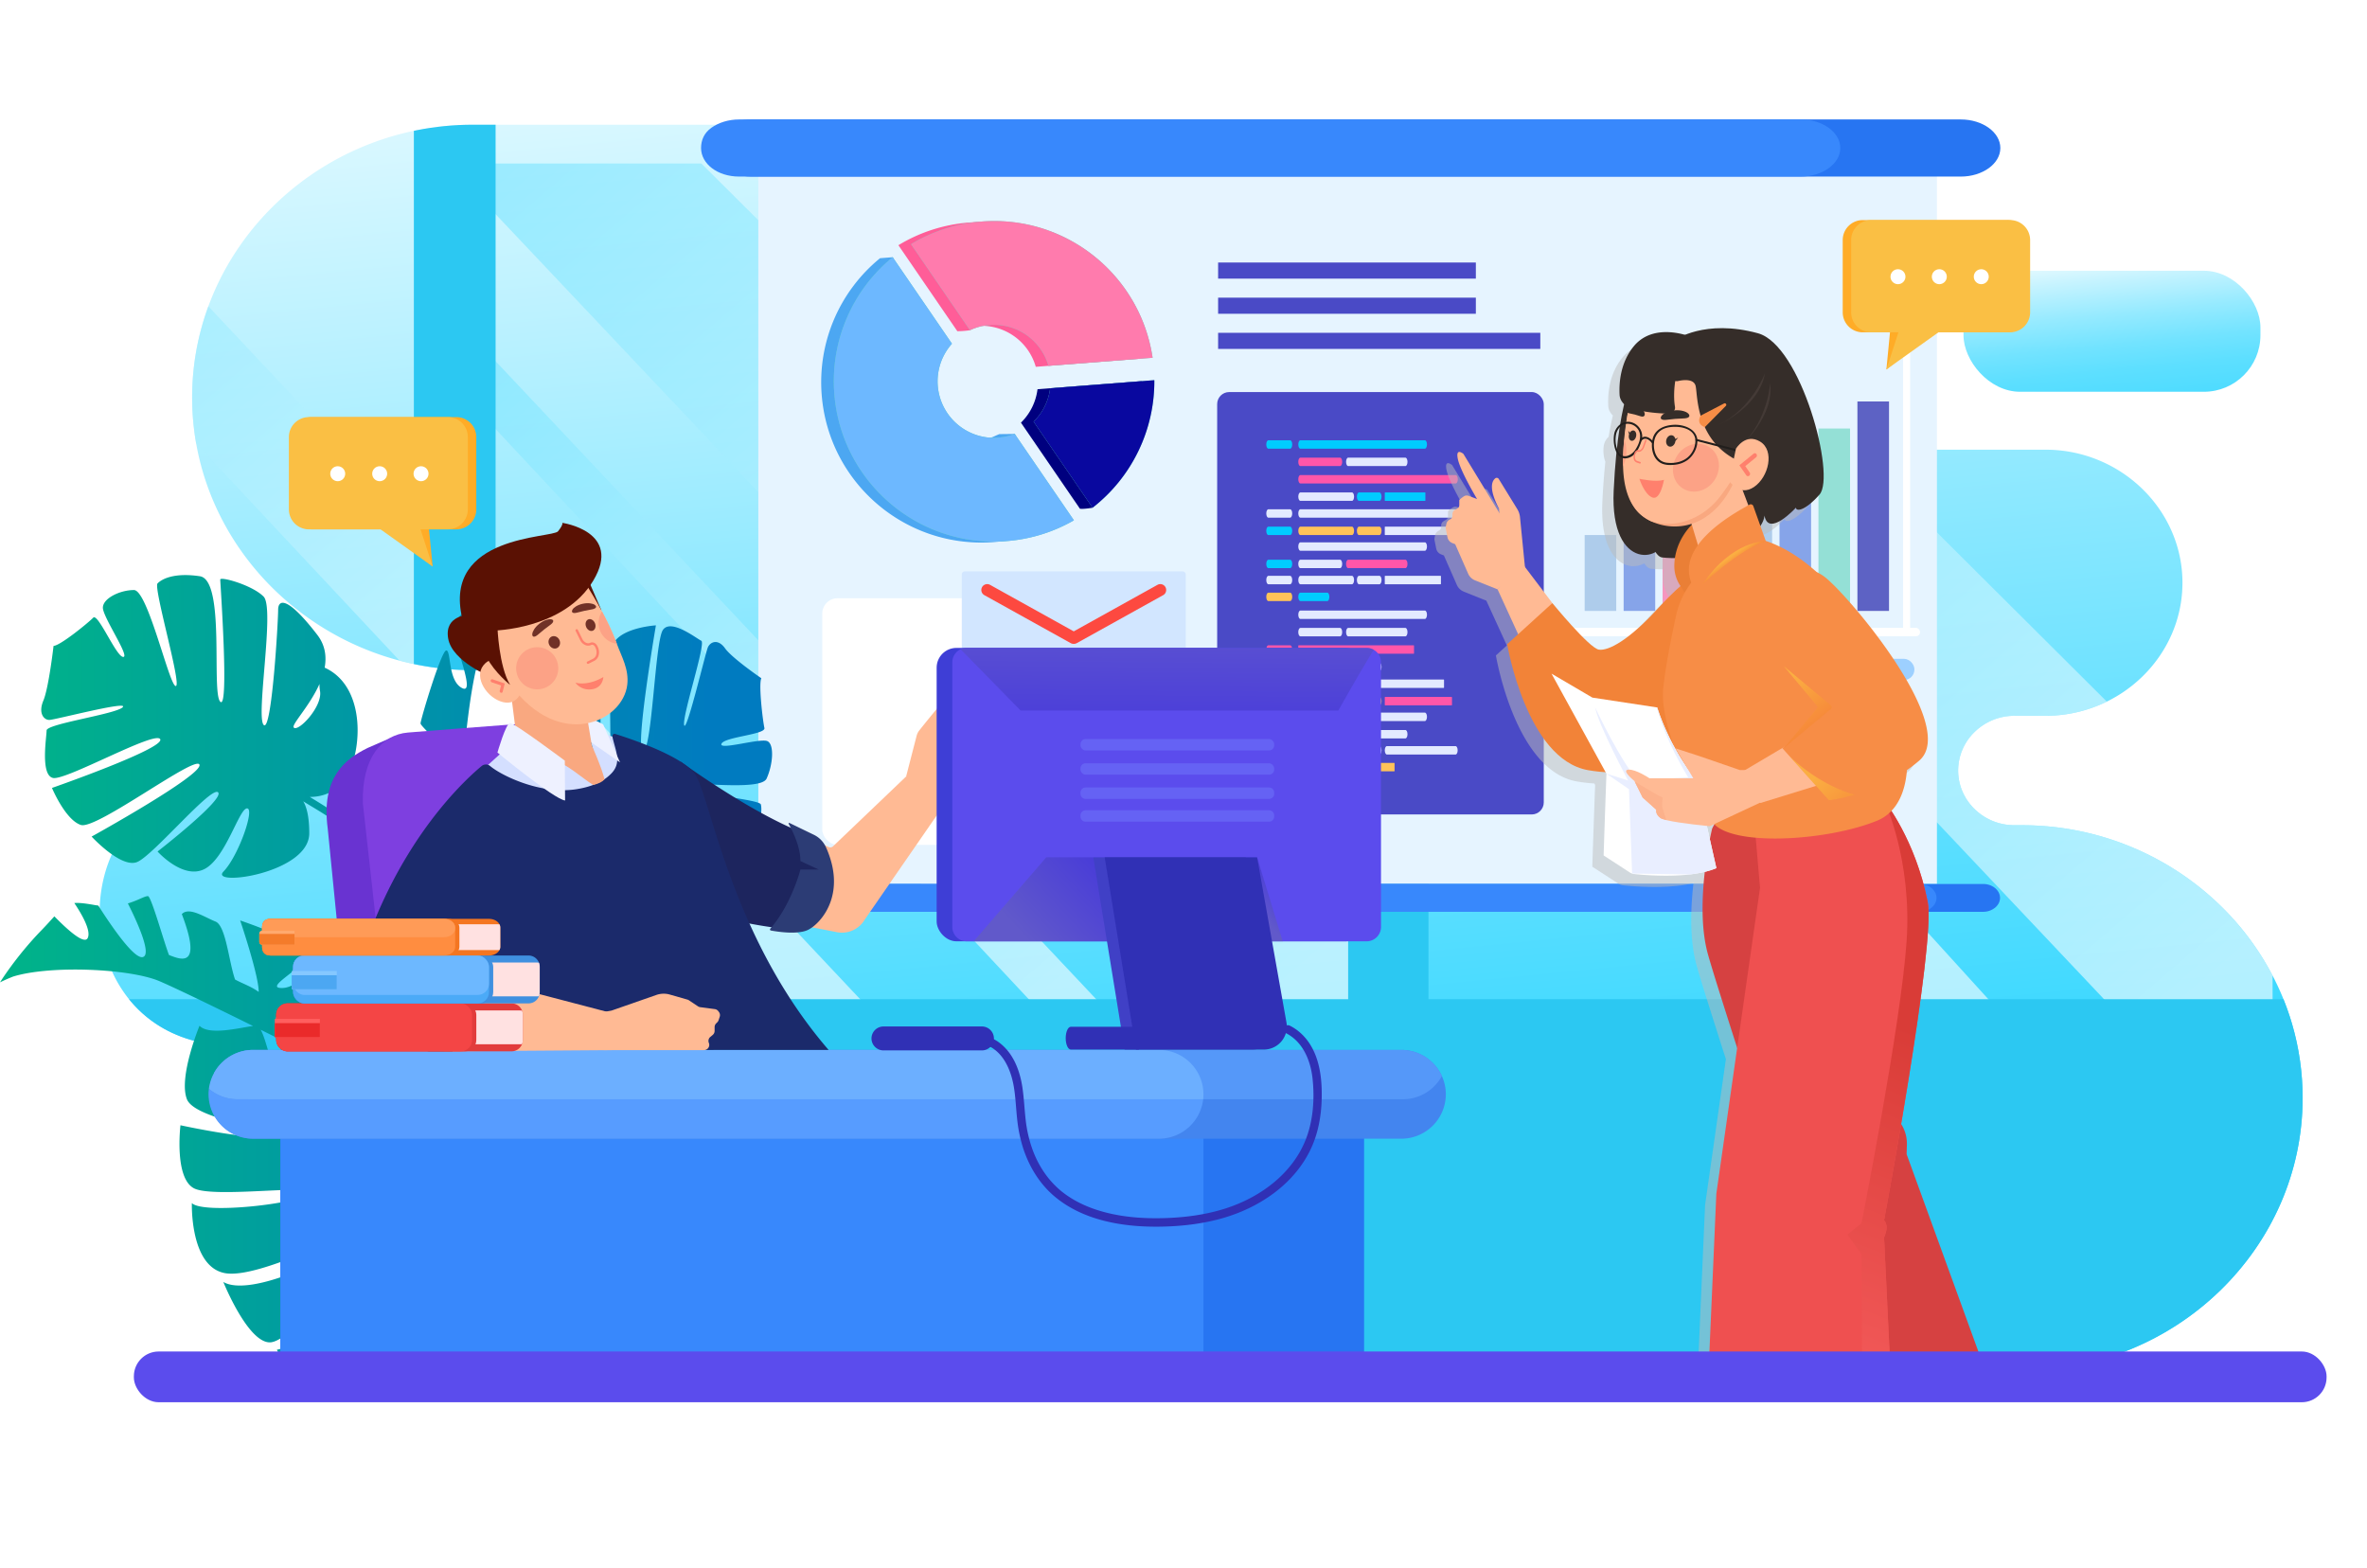 <svg xmlns="http://www.w3.org/2000/svg" xmlns:xlink="http://www.w3.org/1999/xlink" viewBox="0 0 4037.85 2674.94"><defs><style>.cls-1{mask:url(#mask);}.cls-10,.cls-12,.cls-2,.cls-4,.cls-57,.cls-6,.cls-70,.cls-72,.cls-75,.cls-76,.cls-79,.cls-8{mix-blend-mode:multiply;}.cls-2{fill:url(#linear-gradient);}.cls-3{mask:url(#mask-2);}.cls-4{fill:url(#linear-gradient-2);}.cls-5{mask:url(#mask-3);}.cls-6{fill:url(#linear-gradient-3);}.cls-7{mask:url(#mask-4);}.cls-8{fill:url(#linear-gradient-4);}.cls-9{mask:url(#mask-5);}.cls-10{fill:url(#linear-gradient-5);}.cls-11{mask:url(#mask-6);}.cls-12{fill:url(#linear-gradient-6);}.cls-13,.cls-16{fill:url(#linear-gradient-7);}.cls-13{clip-rule:evenodd;}.cls-117,.cls-14{fill:none;}.cls-15{isolation:isolate;}.cls-16,.cls-18,.cls-19,.cls-20,.cls-21,.cls-22,.cls-52,.cls-58,.cls-59,.cls-83,.cls-86,.cls-87,.cls-88{fill-rule:evenodd;}.cls-17{clip-path:url(#clip-path);}.cls-18,.cls-19,.cls-20,.cls-21,.cls-22,.cls-47,.cls-70,.cls-72,.cls-98,.cls-99{opacity:0.6;}.cls-18{fill:url(#linear-gradient-9);}.cls-19{fill:url(#linear-gradient-10);}.cls-20{fill:url(#linear-gradient-11);}.cls-21{fill:url(#linear-gradient-12);}.cls-22{fill:url(#linear-gradient-13);}.cls-23{fill:#2cc8f2;}.cls-24{fill:url(#linear-gradient-14);}.cls-25{fill:#e6f4ff;}.cls-26{fill:#ff5d98;}.cls-27{fill:#00007f;}.cls-28{fill:#4ca7f2;}.cls-29{fill:#62d3bd;}.cls-30{fill:#ff7bad;}.cls-31{fill:#09089f;}.cls-32,.cls-47{fill:#6db8ff;}.cls-33{fill:#4a4ac6;}.cls-34{fill:#2775f2;}.cls-35{fill:#3888fc;}.cls-36{fill:#0cf;}.cls-37{fill:#ff56a9;}.cls-38{fill:#e3eaff;}.cls-39{fill:#ffc359;}.cls-40{fill:#fff;}.cls-41{fill:#d2e6ff;}.cls-42{fill:#fd4940;}.cls-43{opacity:0.62;}.cls-44{fill:#8cb3de;}.cls-45{fill:#4c73dc;}.cls-46{fill:#ff5c98;}.cls-48{clip-path:url(#clip-path-2);}.cls-49{fill:url(#linear-gradient-15);}.cls-50{fill:#6933d1;}.cls-51{fill:#7e3fe0;}.cls-52{fill:#d4dfff;}.cls-53{fill:#4385ef;}.cls-54{fill:#5598f9;}.cls-55{fill:#579cff;}.cls-56{fill:#6cafff;}.cls-57{fill:#bcbcbc;}.cls-57,.cls-75,.cls-76,.cls-79{opacity:0.5;}.cls-58{fill:#d64141;}.cls-59{fill:#ef5050;}.cls-60{fill:url(#linear-gradient-16);}.cls-61{fill:#ffba94;}.cls-62{fill:#f28338;}.cls-63{fill:#352d29;}.cls-64{fill:#ea7f36;}.cls-65{fill:#f9a880;}.cls-66{fill:#fca286;}.cls-67{fill:#ff806d;}.cls-68{fill:#443a36;}.cls-69{mask:url(#mask-7);}.cls-70{fill:url(#linear-gradient-17);}.cls-71{mask:url(#mask-8);}.cls-72{fill:url(#linear-gradient-18);}.cls-73{fill:#211e1c;}.cls-74{fill:#f78d46;}.cls-75{fill:url(#linear-gradient-19);}.cls-76{fill:url(#linear-gradient-20);}.cls-77{fill:#e9eeff;}.cls-78{fill:#fcb18b;}.cls-79{fill:url(#linear-gradient-21);}.cls-80{fill:#ffac27;}.cls-81{fill:#fabf44;}.cls-82{fill:#5b4ced;}.cls-83{fill:#1d255e;}.cls-84{mask:url(#mask-9);}.cls-85{fill:url(#linear-gradient-22);}.cls-86{fill:#2c3c75;}.cls-87{fill:#1b2a6b;}.cls-88{fill:#eef1ff;}.cls-89{fill:#5a1103;}.cls-90{fill:#703127;}.cls-91{mask:url(#mask-10);}.cls-92{fill:url(#linear-gradient-23);}.cls-93{mask:url(#mask-11);}.cls-94{fill:url(#linear-gradient-24);}.cls-95{mask:url(#mask-12);}.cls-96{fill:url(#linear-gradient-25);}.cls-97{fill:#3e3ed6;}.cls-98{fill:url(#linear-gradient-26);}.cls-99{fill:url(#linear-gradient-27);}.cls-100{fill:#4040c6;}.cls-101{fill:#3030b5;}.cls-102{opacity:0.55;fill:url(#linear-gradient-28);}.cls-103{fill:#6562f4;}.cls-104{fill:#e23b3b;}.cls-105{fill:#ffe1e1;}.cls-106{fill:#f44545;}.cls-107{fill:#ff5f5f;}.cls-108{fill:#ea2a2a;}.cls-109{fill:#3f90e0;}.cls-110{fill:#4baaf7;}.cls-111{fill:#85c8ff;}.cls-112{fill:#f47621;}.cls-113{fill:#ff8d40;}.cls-114{fill:#ff9b57;}.cls-115{fill:#ffa96e;}.cls-116{fill:#f47b2a;}.cls-117{stroke:#ffe7c1;stroke-miterlimit:10;stroke-width:2.4px;}.cls-118{filter:url(#luminosity-noclip-12);}.cls-119{filter:url(#luminosity-noclip-11);}.cls-120{filter:url(#luminosity-noclip-10);}.cls-121{filter:url(#luminosity-noclip-9);}.cls-122{filter:url(#luminosity-noclip-8);}.cls-123{filter:url(#luminosity-noclip-7);}.cls-124{filter:url(#luminosity-noclip-6);}.cls-125{filter:url(#luminosity-noclip-5);}.cls-126{filter:url(#luminosity-noclip-4);}.cls-127{filter:url(#luminosity-noclip-3);}.cls-128{filter:url(#luminosity-noclip-2);}.cls-129{filter:url(#luminosity-noclip);}</style><filter id="luminosity-noclip" x="3186.87" y="-9752" width="129.3" height="32766" filterUnits="userSpaceOnUse" color-interpolation-filters="sRGB"></filter><mask id="mask" x="3186.87" y="-9752" width="129.3" height="32766" maskUnits="userSpaceOnUse"><g class="cls-129"></g></mask><linearGradient id="linear-gradient" x1="2467.55" y1="905.07" x2="2443.78" y2="1044.29" gradientTransform="matrix(-0.93, -0.36, -0.36, 0.93, 5894.73, 1001.39)" gradientUnits="userSpaceOnUse"><stop offset="0" stop-color="gray"></stop><stop offset="1" stop-color="#fff"></stop></linearGradient><filter id="luminosity-noclip-2" x="1056.92" y="-9752" width="73.48" height="32766" filterUnits="userSpaceOnUse" color-interpolation-filters="sRGB"></filter><mask id="mask-2" x="1056.92" y="-9752" width="73.48" height="32766" maskUnits="userSpaceOnUse"><g class="cls-128"></g></mask><linearGradient id="linear-gradient-2" x1="1117.65" y1="1953.49" x2="1082.17" y2="2042.65" gradientUnits="userSpaceOnUse"><stop offset="0.01" stop-color="#999"></stop><stop offset="1" stop-color="#fff"></stop></linearGradient><filter id="luminosity-noclip-3" x="3163.67" y="-9752" width="57.6" height="32766" filterUnits="userSpaceOnUse" color-interpolation-filters="sRGB"></filter><mask id="mask-3" x="3163.67" y="-9752" width="57.6" height="32766" maskUnits="userSpaceOnUse"><g class="cls-127"></g></mask><linearGradient id="linear-gradient-3" x1="2700.55" y1="981.24" x2="2677.77" y2="1114.68" gradientTransform="matrix(-0.99, -0.17, -0.17, 0.99, 6021.23, 371.76)" xlink:href="#linear-gradient"></linearGradient><filter id="luminosity-noclip-4" x="1500.8" y="-9752" width="243.43" height="32766" filterUnits="userSpaceOnUse" color-interpolation-filters="sRGB"></filter><mask id="mask-4" x="1500.8" y="-9752" width="243.43" height="32766" maskUnits="userSpaceOnUse"><g class="cls-126"></g></mask><linearGradient id="linear-gradient-4" x1="1635.66" y1="1706.75" x2="1593.47" y2="1812.76" xlink:href="#linear-gradient-2"></linearGradient><filter id="luminosity-noclip-5" x="1017.61" y="-9752" width="439.92" height="32766" filterUnits="userSpaceOnUse" color-interpolation-filters="sRGB"></filter><mask id="mask-5" x="1017.61" y="-9752" width="439.92" height="32766" maskUnits="userSpaceOnUse"><g class="cls-125"></g></mask><linearGradient id="linear-gradient-5" x1="1274.87" y1="1862.41" x2="1239.67" y2="1950.87" xlink:href="#linear-gradient-2"></linearGradient><filter id="luminosity-noclip-6" x="1650.77" y="-9752" width="109.17" height="32766" filterUnits="userSpaceOnUse" color-interpolation-filters="sRGB"></filter><mask id="mask-6" x="1650.77" y="-9752" width="109.17" height="32766" maskUnits="userSpaceOnUse"><g class="cls-124"></g></mask><linearGradient id="linear-gradient-6" x1="1735.86" y1="1778.82" x2="1704.39" y2="1857.92" gradientUnits="userSpaceOnUse"><stop offset="0.01" stop-color="#b3b3b3"></stop><stop offset="1" stop-color="#fff"></stop></linearGradient><linearGradient id="linear-gradient-7" x1="2183.41" y1="-32.61" x2="2407.26" y2="2222.18" gradientUnits="userSpaceOnUse"><stop offset="0" stop-color="#fff"></stop><stop offset="1" stop-color="#3bd8ff"></stop></linearGradient><clipPath id="clip-path" transform="translate(-337.3 -301.04)"><path class="cls-13" d="M548.19,1993.12a205.21,205.21,0,0,0,55.26,54.36c34.89,23.22,79.26,37.31,133.1,37.31a204.72,204.72,0,0,1,119.19,38c48.17,34.35,80.28,88.89,82.76,150.5.11,2.56.16,5.16.16,7.75,0,98.47,41.49,188,108.3,252.9a373.18,373.18,0,0,0,260.39,105.18h2479c263.44,0,479-209.34,479-465.2a449.31,449.31,0,0,0-18.09-126.46,455.08,455.08,0,0,0-19.79-54.36,468,468,0,0,0-102.82-147.72,484.7,484.7,0,0,0-338.28-136.65h-12.59c-52.87,0-96.11-42-96.11-93.34a91.75,91.75,0,0,1,28.23-65.93,97.18,97.18,0,0,1,67.88-27.44h52.87c128.51,0,233.68-102.11,233.68-226.93,0-62.34-26.24-119-68.51-160.16a236.36,236.36,0,0,0-164.72-66.79h-228c-111.12,0-202.08-88.32-202.08-196.27,0-98.47-41.46-188-108.29-252.9a373.11,373.11,0,0,0-260.4-105.2H1144.06c-263.44,0-479,209.33-479,465.19,0,127.93,53.89,244.23,140.7,328.54a484.7,484.7,0,0,0,338.28,136.65,97.26,97.26,0,0,1,67.91,27.44,91.1,91.1,0,0,1,0,131.86,97.36,97.36,0,0,1-67.91,27.41H736.55C519.07,1630.88,456.28,1860.51,548.19,1993.12Z"></path></clipPath><linearGradient id="linear-gradient-9" x1="2161.12" y1="1946.06" x2="3978.68" y2="-174.42" gradientTransform="matrix(-1, 0, 0, 1, 4397.17, -301.04)" xlink:href="#linear-gradient-7"></linearGradient><linearGradient id="linear-gradient-10" x1="641.84" y1="1989.33" x2="2459.39" y2="-131.15" gradientTransform="matrix(-1, 0, 0, 1, 4397.17, -301.04)" xlink:href="#linear-gradient-7"></linearGradient><linearGradient id="linear-gradient-11" x1="2622.69" y1="2005.54" x2="3993.08" y2="406.76" gradientTransform="matrix(-1, 0, 0, 1, 4397.17, -301.04)" xlink:href="#linear-gradient-7"></linearGradient><linearGradient id="linear-gradient-12" x1="3263.07" y1="1797.72" x2="4898.73" y2="-110.56" gradientTransform="matrix(-1, 0, 0, 1, 4397.17, -301.04)" xlink:href="#linear-gradient-7"></linearGradient><linearGradient id="linear-gradient-13" x1="1184.54" y1="1933.17" x2="3125.1" y2="-330.82" gradientTransform="matrix(-1, 0, 0, 1, 4397.17, -301.04)" xlink:href="#linear-gradient-7"></linearGradient><linearGradient id="linear-gradient-14" x1="3587.78" y1="413.81" x2="3627.36" y2="812.53" gradientUnits="userSpaceOnUse"><stop offset="0" stop-color="#fff"></stop><stop offset="0.16" stop-color="#c5f3ff"></stop><stop offset="0.31" stop-color="#95eaff"></stop><stop offset="0.44" stop-color="#72e3ff"></stop><stop offset="0.55" stop-color="#5ddfff"></stop><stop offset="0.62" stop-color="#5df"></stop><stop offset="0.71" stop-color="#4adbff"></stop><stop offset="0.85" stop-color="#3fd9ff"></stop><stop offset="1" stop-color="#3bd8ff"></stop></linearGradient><clipPath id="clip-path-2" transform="translate(-337.3 -301.04)"><rect class="cls-14" x="337.3" y="1208.45" width="1336.9" height="1402.76"></rect></clipPath><linearGradient id="linear-gradient-15" x1="337.3" y1="2103.94" x2="1654.43" y2="2103.94" gradientUnits="userSpaceOnUse"><stop offset="0" stop-color="#00b488"></stop><stop offset="0.92" stop-color="#007bc0"></stop></linearGradient><linearGradient id="linear-gradient-16" x1="3361.71" y1="2638.2" x2="3589.72" y2="2052.52" gradientUnits="userSpaceOnUse"><stop offset="0" stop-color="#f45b5b"></stop><stop offset="1" stop-color="#d93c37"></stop></linearGradient><filter id="luminosity-noclip-7" x="3186.87" y="926.96" width="129.3" height="166.19" filterUnits="userSpaceOnUse" color-interpolation-filters="sRGB"></filter><mask id="mask-7" x="2849.57" y="625.91" width="129.3" height="166.19" maskUnits="userSpaceOnUse"><g class="cls-123"><g transform="translate(-337.3 -301.04)"><g class="cls-1"><path class="cls-2" d="M3186.87,949.93a69.78,69.78,0,0,0,12.13,1.31s26.89-7.46,30.81,8-1,99.48,82.19,132l0,1.87c7.19-.21,6.11-2.92-10.74-10.07-59.95-25.44-51.31-113.93-64.65-141.11s-39.78-9.14-39.78-9.14Z"></path></g></g></g></mask><linearGradient id="linear-gradient-17" x1="2467.55" y1="905.07" x2="2443.78" y2="1044.29" gradientTransform="matrix(-0.93, -0.36, -0.36, 0.93, 5894.73, 1001.39)" gradientUnits="userSpaceOnUse"><stop offset="0" stop-color="#fff"></stop><stop offset="1"></stop></linearGradient><filter id="luminosity-noclip-8" x="3163.67" y="868.9" width="57.6" height="137.65" filterUnits="userSpaceOnUse" color-interpolation-filters="sRGB"></filter><mask id="mask-8" x="2826.37" y="567.86" width="57.6" height="137.65" maskUnits="userSpaceOnUse"><g class="cls-122"><g transform="translate(-337.3 -301.04)"><g class="cls-5"><path class="cls-6" d="M3169.36,1000.05c.63,2.13,1.32,4.16,2,6.08,3.93.23,7.51.36,10.69.42,7.84.15,13.68-5.21,12.54-11.59a110.26,110.26,0,0,1-1.38-15.07,161.35,161.35,0,0,1,12.08-65.47L3221.27,875c-1.76-2.82-5.37-.31-7-2.11-3.66-4-6.92-5.28-9.54-2.65l-.14.12C3201.41,873.16,3146.12,922.66,3169.36,1000.05Z"></path></g></g></g></mask><linearGradient id="linear-gradient-18" x1="2700.55" y1="981.24" x2="2677.77" y2="1114.68" gradientTransform="matrix(-0.99, -0.17, -0.17, 0.99, 6021.23, 371.76)" xlink:href="#linear-gradient-17"></linearGradient><linearGradient id="linear-gradient-19" x1="3443.23" y1="1620.91" x2="3548.71" y2="1741.19" gradientUnits="userSpaceOnUse"><stop offset="0" stop-color="#ffcf3d"></stop><stop offset="1" stop-color="#f15a24"></stop></linearGradient><linearGradient id="linear-gradient-20" x1="3371.8" y1="1472.47" x2="3454.3" y2="1588.44" xlink:href="#linear-gradient-19"></linearGradient><linearGradient id="linear-gradient-21" x1="3288.87" y1="1251.54" x2="3300.51" y2="1267.9" xlink:href="#linear-gradient-19"></linearGradient><filter id="luminosity-noclip-9" x="1500.8" y="1666.48" width="243.43" height="221.16" filterUnits="userSpaceOnUse" color-interpolation-filters="sRGB"></filter><mask id="mask-9" x="1163.5" y="1365.43" width="243.43" height="221.16" maskUnits="userSpaceOnUse"><g class="cls-121"><g transform="translate(-337.3 -301.04)"><g class="cls-7"><path class="cls-8" d="M1697.92,1887.64s-99.57-6-197.12-43.23V1666.48s149,141.83,175.49,122.6c19.52-14.21,10.22-57.27,4-78.81,11.06,5.1,21.9,9.69,32.34,13.54a46.35,46.35,0,0,1,30.19,37.62C1747,1794.7,1744.63,1848.72,1697.92,1887.64Z"></path></g></g></g></mask><linearGradient id="linear-gradient-22" x1="1635.66" y1="1706.75" x2="1593.47" y2="1812.76" gradientUnits="userSpaceOnUse"><stop offset="0.01" stop-color="#172652"></stop><stop offset="1" stop-color="#172652"></stop></linearGradient><filter id="luminosity-noclip-10" x="1017.61" y="1832.35" width="439.92" height="206.74" filterUnits="userSpaceOnUse" color-interpolation-filters="sRGB"></filter><mask id="mask-10" x="680.31" y="1531.3" width="439.92" height="206.74" maskUnits="userSpaceOnUse"><g class="cls-120"><g transform="translate(-337.3 -301.04)"><g class="cls-9"><path class="cls-10" d="M1127.25,1943.47s-6.27-29.39-78.39-27h-31.25s52.89-14.42,125,0c0,0,74.52-67.31,86.54-84.13,0,0,45.67,156.25,228.37,163.46L1347,2039.08,1166.66,1979Z"></path></g></g></g></mask><linearGradient id="linear-gradient-23" x1="1274.87" y1="1862.41" x2="1239.67" y2="1950.87" xlink:href="#linear-gradient-22"></linearGradient><filter id="luminosity-noclip-11" x="1650.77" y="1776.45" width="109.17" height="115.45" filterUnits="userSpaceOnUse" color-interpolation-filters="sRGB"></filter><mask id="mask-11" x="1313.47" y="1475.41" width="109.17" height="115.45" maskUnits="userSpaceOnUse"><g class="cls-119"><g transform="translate(-337.3 -301.04)"><g class="cls-11"><path class="cls-12" d="M1714.75,1887.64c-18.08,8-51.85,2.64-62.45.65a1.88,1.88,0,0,1-1-3.11c21.88-24.78,36.14-56.58,44-77.81,16.41,1.66,49.83.84,61.37-30.92C1771.51,1840.88,1732.57,1879.73,1714.75,1887.64Z"></path></g></g></g></mask><linearGradient id="linear-gradient-24" x1="1735.86" y1="1778.82" x2="1704.39" y2="1857.92" xlink:href="#linear-gradient-22"></linearGradient><filter id="luminosity-noclip-12" x="1056.92" y="1944.51" width="73.48" height="149.86" filterUnits="userSpaceOnUse" color-interpolation-filters="sRGB"></filter><mask id="mask-12" x="719.62" y="1643.47" width="73.48" height="149.86" maskUnits="userSpaceOnUse"><g class="cls-118"><g transform="translate(-337.3 -301.04)"><g class="cls-3"><path class="cls-4" d="M1125.79,1971.77c-13.1,21.83-42,61.5-34.66,122.6h-22a9.17,9.17,0,0,1-9-7.21c-8.17-38.41,1.47-67.24,5.25-76.49a4,4,0,0,1,4.68-2.31l28.51,7.6L1079.61,1997a7.78,7.78,0,0,1-1-9.74c15.19-23.27,33.41-36,46.61-42.77C1130.07,1949.83,1133.67,1958.65,1125.79,1971.77Z"></path></g></g></g></mask><linearGradient id="linear-gradient-25" x1="1117.65" y1="1953.49" x2="1082.17" y2="2042.65" xlink:href="#linear-gradient-22"></linearGradient><linearGradient id="linear-gradient-26" x1="1253.03" y1="1856.12" x2="1198.9" y2="1805.82" gradientTransform="matrix(-1, 0, 0, 1, 3396.7, -301.04)" gradientUnits="userSpaceOnUse"><stop offset="0" stop-color="#6663b2"></stop><stop offset="1" stop-color="#372bcd"></stop></linearGradient><linearGradient id="linear-gradient-27" x1="1631.43" y1="1922.14" x2="1477.52" y2="1779.13" xlink:href="#linear-gradient-26"></linearGradient><linearGradient id="linear-gradient-28" x1="1404.79" y1="1320.81" x2="1407.07" y2="1565.72" gradientTransform="matrix(-1, 0, 0, 1, 3734, 0)" xlink:href="#linear-gradient-26"></linearGradient></defs><title>THG_M78_07 [преобразованный]</title><g class="cls-15"><g id="_07" data-name="07"><path class="cls-16" d="M548.19,1993.12a205.21,205.21,0,0,0,55.26,54.36c34.89,23.22,79.26,37.31,133.1,37.31a204.72,204.72,0,0,1,119.19,38c48.17,34.35,80.28,88.89,82.76,150.5.11,2.56.16,5.16.16,7.75,0,98.47,41.49,188,108.3,252.9a373.18,373.18,0,0,0,260.39,105.18h2479c263.44,0,479-209.34,479-465.2a449.31,449.31,0,0,0-18.09-126.46,455.08,455.08,0,0,0-19.79-54.36,468,468,0,0,0-102.82-147.72,484.7,484.7,0,0,0-338.28-136.65h-12.59c-52.87,0-96.11-42-96.11-93.34a91.75,91.75,0,0,1,28.23-65.93,97.18,97.18,0,0,1,67.88-27.44h52.87c128.51,0,233.68-102.11,233.68-226.93,0-62.34-26.24-119-68.51-160.16a236.36,236.36,0,0,0-164.72-66.79h-228c-111.12,0-202.08-88.32-202.08-196.27,0-98.47-41.46-188-108.29-252.9a373.11,373.11,0,0,0-260.4-105.2H1144.06c-263.44,0-479,209.33-479,465.19,0,127.93,53.89,244.23,140.7,328.54a484.7,484.7,0,0,0,338.28,136.65,97.26,97.26,0,0,1,67.91,27.44,91.1,91.1,0,0,1,0,131.86,97.36,97.36,0,0,1-67.91,27.41H736.55C519.07,1630.88,456.28,1860.51,548.19,1993.12Z" transform="translate(-337.3 -301.04)"></path><g class="cls-17"><polygon class="cls-18" points="1196.41 278.86 2357.51 1435.14 2357.51 1764.48 2167.6 1764.48 763.71 278.86 1196.41 278.86"></polygon><polygon class="cls-19" points="2715.7 322.13 3876.79 1478.41 3876.79 1807.75 3686.88 1807.75 2282.99 322.13 2715.7 322.13"></polygon><polyline class="cls-20" points="794.96 562.52 1915.19 1752.46 1799.8 1752.46 794.96 677.91 794.96 593.77"></polyline><polyline class="cls-21" points="309.36 473.57 1645.95 1894.3 1422.38 1918.33 261.29 677.91 261.29 593.77"></polyline><polyline class="cls-22" points="1843.07 0 3398.41 1711.6 3283.02 1711.6 1843.07 171.57 1843.07 46.47"></polyline><rect class="cls-23" x="466.37" y="2005.43" width="3908.79" height="687.52" transform="translate(4504.22 4397.34) rotate(180)"></rect><rect class="cls-23" x="1043.31" y="363.55" width="139.43" height="1718.81" rx="28.81" transform="translate(1888.75 2144.86) rotate(180)"></rect><rect class="cls-23" x="2637.12" y="363.55" width="137.02" height="1701.98" rx="28.81" transform="translate(5073.96 2128.03) rotate(180)"></rect></g><rect class="cls-24" x="3349.53" y="461.83" width="506.53" height="206.45" rx="96.56"></rect><rect class="cls-25" x="1293.61" y="251.23" width="2010.59" height="1256.63"></rect><path class="cls-26" d="M1970.42,866a142.42,142.42,0,0,0,21.57-1.67s5.08-6.71,12.11-7.26a96.4,96.4,0,0,1,100.13,69.68L2281.94,913c-20.77-140.85-147.39-243.55-291.49-232.4a272.1,272.1,0,0,0-120.57,38.7Z" transform="translate(-337.3 -301.04)"></path><path class="cls-27" d="M2107.19,965a96.22,96.22,0,0,1-28.25,57l100.61,146.81c5.91,1,21.57-1.67,21.57-1.67s84.35-144.77,83.78-215.92Z" transform="translate(-337.3 -301.04)"></path><path class="cls-28" d="M2042.05,1041.53c-8.68,3.4-13.3,7-23.07,7.71A96.34,96.34,0,0,1,1939.68,889l-79.54-149.2-21.57,1.67A273,273,0,0,0,1739,974.25c11.65,150.53,143.12,263.11,293.65,251.46a272.32,272.32,0,0,0,115.11-35.47l-79.43-149Z" transform="translate(-337.3 -301.04)"></path><path class="cls-29" d="M1992,864.33a96.37,96.37,0,0,1,133.81,60.75l177.71-13.75c-20.77-140.85-147.39-243.55-291.49-232.4a272.1,272.1,0,0,0-120.57,38.7Z" transform="translate(-337.3 -301.04)"></path><path class="cls-29" d="M2128.76,963.31a96.19,96.19,0,0,1-28.25,57l100.61,146.81a273.19,273.19,0,0,0,105.35-217.59Z" transform="translate(-337.3 -301.04)"></path><path class="cls-29" d="M2068.31,1041.21a96.35,96.35,0,0,1-107.06-153.89L1860.14,739.79a273,273,0,0,0-99.59,232.79c11.65,150.53,143.12,263.11,293.65,251.46a272.45,272.45,0,0,0,115.11-35.46Z" transform="translate(-337.3 -301.04)"></path><path class="cls-30" d="M1992,864.33a96.37,96.37,0,0,1,133.81,60.75l177.71-13.75c-20.77-140.85-147.39-243.55-291.49-232.4a272.1,272.1,0,0,0-120.57,38.7Z" transform="translate(-337.3 -301.04)"></path><path class="cls-31" d="M2128.76,963.31a96.19,96.19,0,0,1-28.25,57l100.61,146.81a273.19,273.19,0,0,0,105.35-217.59Z" transform="translate(-337.3 -301.04)"></path><path class="cls-32" d="M2068.31,1041.21a96.35,96.35,0,0,1-107.06-153.89L1860.14,739.79a273,273,0,0,0-99.59,232.79c11.65,150.53,143.12,263.11,293.65,251.46a272.45,272.45,0,0,0,115.11-35.46Z" transform="translate(-337.3 -301.04)"></path><rect class="cls-33" x="2077.97" y="567.7" width="549.62" height="27.48"></rect><rect class="cls-33" x="2077.97" y="507.74" width="439.69" height="27.48"></rect><rect class="cls-33" x="2077.97" y="447.79" width="439.69" height="27.48"></rect><path class="cls-34" d="M3749.68,553.52c0,13.39-7.57,25.58-19.81,34.4s-29.06,14.32-47.59,14.32H1619c-37.09,0-67.4-21.91-67.4-48.72,0-13.39,7.57-25.58,19.81-34.4s29.06-14.32,47.59-14.32H3682.28C3719.37,504.8,3749.68,526.71,3749.68,553.52Z" transform="translate(-337.3 -301.04)"></path><path class="cls-35" d="M3476.65,553.52c0,13.39-7.57,25.58-19.81,34.4s-29.06,14.32-47.59,14.32h-1811c-37.08,0-65-21.91-65-48.72,0-13.39,5.16-25.58,17.4-34.4s29.07-14.32,47.59-14.32h1811C3446.34,504.8,3476.65,526.71,3476.65,553.52Z" transform="translate(-337.3 -301.04)"></path><path class="cls-34" d="M3749.14,1832.63c0,6.53-3.25,12.47-8.51,16.76a32.25,32.25,0,0,1-20.44,7H1629.79c-15.93,0-29-10.68-29-23.74,0-6.52,3.25-12.46,8.51-16.76a32.24,32.24,0,0,1,20.44-7h2090.4C3736.12,1808.9,3749.14,1819.57,3749.14,1832.63Z" transform="translate(-337.3 -301.04)"></path><path class="cls-35" d="M3640.75,1832.63c0,6.53-3.25,12.47-8.51,16.76a32.27,32.27,0,0,1-20.44,7h-1982c-15.93,0-29-10.68-29-23.74,0-6.52,3.25-12.46,8.51-16.76a32.24,32.24,0,0,1,20.44-7h1982C3627.73,1808.9,3640.75,1819.57,3640.75,1832.63Z" transform="translate(-337.3 -301.04)"></path><rect class="cls-33" x="2076.36" y="668.76" width="557.15" height="720.52" rx="20.53"></rect><path class="cls-36" d="M2538.13,1066.39H2501c-2,0-3.57-3.22-3.57-7.18h0c0-4,1.6-7.18,3.57-7.18h37.12c2,0,3.58,3.22,3.58,7.18h0C2541.71,1063.17,2540.11,1066.39,2538.13,1066.39Z" transform="translate(-337.3 -301.04)"></path><path class="cls-36" d="M2768,1066.39H2555.61c-2,0-3.58-3.22-3.58-7.18h0c0-4,1.61-7.18,3.58-7.18H2768c2,0,3.58,3.22,3.58,7.18h0C2771.53,1063.17,2769.93,1066.39,2768,1066.39Z" transform="translate(-337.3 -301.04)"></path><path class="cls-37" d="M2623.35,1096.06h-67.74c-2,0-3.58-3.22-3.58-7.18h0c0-4,1.61-7.18,3.58-7.18h67.74c2,0,3.57,3.21,3.57,7.18h0C2626.92,1092.84,2625.32,1096.06,2623.35,1096.06Z" transform="translate(-337.3 -301.04)"></path><path class="cls-38" d="M2734.75,1096.06h-97.62c-2,0-3.57-3.22-3.57-7.18h0c0-4,1.6-7.18,3.57-7.18h97.62c2,0,3.58,3.21,3.58,7.18h0C2738.33,1092.84,2736.73,1096.06,2734.75,1096.06Z" transform="translate(-337.3 -301.04)"></path><path class="cls-38" d="M2768,1240.5H2555.61c-2,0-3.58-3.21-3.58-7.17h0c0-4,1.61-7.18,3.58-7.18H2768c2,0,3.58,3.21,3.58,7.18h0C2771.53,1237.29,2769.93,1240.5,2768,1240.5Z" transform="translate(-337.3 -301.04)"></path><path class="cls-36" d="M2538.13,1270.17H2501c-2,0-3.57-3.21-3.57-7.17h0c0-4,1.6-7.18,3.57-7.18h37.12c2,0,3.58,3.21,3.58,7.18h0C2541.71,1267,2540.11,1270.17,2538.13,1270.17Z" transform="translate(-337.3 -301.04)"></path><path class="cls-38" d="M2623.35,1270.17h-67.74c-2,0-3.58-3.21-3.58-7.17h0c0-4,1.61-7.18,3.58-7.18h67.74c2,0,3.57,3.21,3.57,7.18h0C2626.92,1267,2625.32,1270.17,2623.35,1270.17Z" transform="translate(-337.3 -301.04)"></path><path class="cls-37" d="M2734.75,1270.17h-97.62c-2,0-3.57-3.21-3.57-7.17h0c0-4,1.6-7.18,3.57-7.18h97.62c2,0,3.58,3.21,3.58,7.18h0C2738.33,1267,2736.73,1270.17,2734.75,1270.17Z" transform="translate(-337.3 -301.04)"></path><path class="cls-37" d="M2820.61,1125.72h-265c-2,0-3.58-3.21-3.58-7.17h0c0-4,1.61-7.18,3.58-7.18h265c2,0,3.58,3.21,3.58,7.18h0C2824.19,1122.51,2822.59,1125.72,2820.61,1125.72Z" transform="translate(-337.3 -301.04)"></path><rect class="cls-36" x="2362.29" y="839.99" width="69.26" height="14.36" rx="0.56"></rect><path class="cls-38" d="M2643.64,1155.39h-88c-2,0-3.58-3.21-3.58-7.18h0c0-4,1.61-7.17,3.58-7.17h88c2,0,3.57,3.21,3.57,7.17h0C2647.21,1152.18,2645.61,1155.39,2643.64,1155.39Z" transform="translate(-337.3 -301.04)"></path><path class="cls-36" d="M2690.49,1155.39h-34.91c-2,0-3.57-3.21-3.57-7.18h0c0-4,1.59-7.17,3.57-7.17h34.91c2,0,3.57,3.21,3.57,7.17h0C2694.06,1152.18,2692.46,1155.39,2690.49,1155.39Z" transform="translate(-337.3 -301.04)"></path><path class="cls-38" d="M2538.13,1184.07H2501c-2,0-3.57-3.21-3.57-7.18h0c0-4,1.6-7.17,3.57-7.17h37.12c2,0,3.58,3.21,3.58,7.17h0C2541.71,1180.86,2540.11,1184.07,2538.13,1184.07Z" transform="translate(-337.3 -301.04)"></path><path class="cls-38" d="M2820.61,1184.07h-265c-2,0-3.58-3.21-3.58-7.18h0c0-4,1.61-7.17,3.58-7.17h265c2,0,3.58,3.21,3.58,7.17h0C2824.19,1180.86,2822.59,1184.07,2820.61,1184.07Z" transform="translate(-337.3 -301.04)"></path><path class="cls-38" d="M2538.13,1297.65H2501c-2,0-3.57-3.21-3.57-7.18h0c0-4,1.6-7.18,3.57-7.18h37.12c2,0,3.58,3.22,3.58,7.18h0C2541.71,1294.44,2540.11,1297.65,2538.13,1297.65Z" transform="translate(-337.3 -301.04)"></path><rect class="cls-38" x="2362.29" y="982.25" width="95.82" height="14.36" rx="0.66"></rect><path class="cls-38" d="M2643.64,1297.65h-88c-2,0-3.58-3.21-3.58-7.18h0c0-4,1.61-7.18,3.58-7.18h88c2,0,3.57,3.22,3.57,7.18h0C2647.21,1294.44,2645.61,1297.65,2643.64,1297.65Z" transform="translate(-337.3 -301.04)"></path><path class="cls-38" d="M2690.49,1297.65h-34.91c-2,0-3.57-3.21-3.57-7.18h0c0-4,1.59-7.18,3.57-7.18h34.91c2,0,3.57,3.22,3.57,7.18h0C2694.06,1294.44,2692.46,1297.65,2690.49,1297.65Z" transform="translate(-337.3 -301.04)"></path><path class="cls-39" d="M2538.13,1326.33H2501c-2,0-3.57-3.21-3.57-7.18h0c0-4,1.6-7.18,3.57-7.18h37.12c2,0,3.58,3.22,3.58,7.18h0C2541.71,1323.12,2540.11,1326.33,2538.13,1326.33Z" transform="translate(-337.3 -301.04)"></path><path class="cls-36" d="M2601.49,1326.33h-45.88c-2,0-3.58-3.21-3.58-7.18h0c0-4,1.61-7.18,3.58-7.18h45.88c2,0,3.57,3.22,3.57,7.18h0C2605.06,1323.12,2603.47,1326.33,2601.49,1326.33Z" transform="translate(-337.3 -301.04)"></path><path class="cls-36" d="M2501,1213.74c-2,0-3.57-3.21-3.57-7.18h0c0-4,1.6-7.18,3.57-7.18h37.12c2,0,3.58,3.22,3.58,7.18h0c0,4-1.6,7.18-3.58,7.18" transform="translate(-337.3 -301.04)"></path><rect class="cls-38" x="2362.29" y="898.34" width="108.27" height="14.36" rx="0.7"></rect><path class="cls-39" d="M2643.64,1213.74h-88c-2,0-3.58-3.21-3.58-7.18h0c0-4,1.61-7.18,3.58-7.18h88c2,0,3.57,3.22,3.57,7.18h0C2647.21,1210.53,2645.61,1213.74,2643.64,1213.74Z" transform="translate(-337.3 -301.04)"></path><path class="cls-39" d="M2690.49,1213.74h-34.91c-2,0-3.57-3.21-3.57-7.18h0c0-4,1.59-7.18,3.57-7.18h34.91c2,0,3.57,3.22,3.57,7.18h0C2694.06,1210.53,2692.46,1213.74,2690.49,1213.74Z" transform="translate(-337.3 -301.04)"></path><path class="cls-38" d="M2768,1356.83H2555.61c-2,0-3.58-3.21-3.58-7.18h0c0-4,1.61-7.17,3.58-7.17H2768c2,0,3.58,3.21,3.58,7.17h0C2771.53,1353.62,2769.93,1356.83,2768,1356.83Z" transform="translate(-337.3 -301.04)"></path><path class="cls-38" d="M2623.35,1386.5h-67.74c-2,0-3.58-3.22-3.58-7.18h0c0-4,1.61-7.18,3.58-7.18h67.74c2,0,3.57,3.22,3.57,7.18h0C2626.92,1383.28,2625.32,1386.5,2623.35,1386.5Z" transform="translate(-337.3 -301.04)"></path><path class="cls-38" d="M2734.75,1386.5h-97.62c-2,0-3.57-3.22-3.57-7.18h0c0-4,1.6-7.18,3.57-7.18h97.62c2,0,3.58,3.22,3.58,7.18h0C2738.33,1383.28,2736.73,1386.5,2734.75,1386.5Z" transform="translate(-337.3 -301.04)"></path><path class="cls-38" d="M2768,1531H2555.61c-2,0-3.58-3.22-3.58-7.18h0c0-4,1.61-7.18,3.58-7.18H2768c2,0,3.58,3.22,3.58,7.18h0C2771.53,1527.73,2769.93,1531,2768,1531Z" transform="translate(-337.3 -301.04)"></path><path class="cls-37" d="M2538.13,1560.62H2501c-2,0-3.57-3.22-3.57-7.18h0c0-4,1.6-7.18,3.57-7.18h37.12c2,0,3.58,3.21,3.58,7.18h0C2541.71,1557.4,2540.11,1560.62,2538.13,1560.62Z" transform="translate(-337.3 -301.04)"></path><path class="cls-36" d="M2623.35,1560.62h-67.74c-2,0-3.58-3.22-3.58-7.18h0c0-4,1.61-7.18,3.58-7.18h67.74c2,0,3.57,3.21,3.57,7.18h0C2626.92,1557.4,2625.32,1560.62,2623.35,1560.62Z" transform="translate(-337.3 -301.04)"></path><path class="cls-38" d="M2734.75,1560.62h-97.62c-2,0-3.57-3.22-3.57-7.18h0c0-4,1.6-7.18,3.57-7.18h97.62c2,0,3.58,3.21,3.58,7.18h0C2738.33,1557.4,2736.73,1560.62,2734.75,1560.62Z" transform="translate(-337.3 -301.04)"></path><path class="cls-37" d="M2538.13,1416.17H2501c-2,0-3.57-3.22-3.57-7.18h0c0-4,1.6-7.18,3.57-7.18h37.12c2,0,3.58,3.21,3.58,7.18h0C2541.71,1413,2540.11,1416.17,2538.13,1416.17Z" transform="translate(-337.3 -301.04)"></path><rect class="cls-37" x="2214.73" y="1100.77" width="197.45" height="14.36" rx="0.64"></rect><path class="cls-38" d="M2538.13,1445.83H2501c-2,0-3.57-3.21-3.57-7.17h0c0-4,1.6-7.18,3.57-7.18h37.12c2,0,3.58,3.21,3.58,7.18h0C2541.71,1442.62,2540.11,1445.83,2538.13,1445.83Z" transform="translate(-337.3 -301.04)"></path><path class="cls-38" d="M2643.64,1445.83h-88c-2,0-3.58-3.21-3.58-7.17h0c0-4,1.61-7.18,3.58-7.18h88c2,0,3.57,3.21,3.57,7.18h0C2647.21,1442.62,2645.61,1445.83,2643.64,1445.83Z" transform="translate(-337.3 -301.04)"></path><path class="cls-38" d="M2690.49,1445.83h-34.91c-2,0-3.57-3.21-3.57-7.17h0c0-4,1.59-7.18,3.57-7.18h34.91c2,0,3.57,3.21,3.57,7.18h0C2694.06,1442.62,2692.46,1445.83,2690.49,1445.83Z" transform="translate(-337.3 -301.04)"></path><path class="cls-38" d="M2538.13,1474.51H2501c-2,0-3.57-3.21-3.57-7.17h0c0-4,1.6-7.18,3.57-7.18h37.12c2,0,3.58,3.21,3.58,7.18h0C2541.71,1471.3,2540.11,1474.51,2538.13,1474.51Z" transform="translate(-337.3 -301.04)"></path><rect class="cls-38" x="2214.73" y="1159.11" width="248.63" height="14.36" rx="0.72"></rect><path class="cls-38" d="M2538.13,1588.09H2501c-2,0-3.57-3.21-3.57-7.18h0c0-4,1.6-7.17,3.57-7.17h37.12c2,0,3.58,3.21,3.58,7.17h0C2541.71,1584.88,2540.11,1588.09,2538.13,1588.09Z" transform="translate(-337.3 -301.04)"></path><path class="cls-38" d="M2820.34,1588.09H2703.17c-2,0-3.58-3.21-3.58-7.18h0c0-4,1.6-7.17,3.58-7.17h117.17c2,0,3.57,3.21,3.57,7.17h0C2823.91,1584.88,2822.31,1588.09,2820.34,1588.09Z" transform="translate(-337.3 -301.04)"></path><path class="cls-38" d="M2643.64,1588.09h-88c-2,0-3.58-3.21-3.58-7.18h0c0-4,1.61-7.17,3.58-7.17h88c2,0,3.57,3.21,3.57,7.17h0C2647.21,1584.88,2645.61,1588.09,2643.64,1588.09Z" transform="translate(-337.3 -301.04)"></path><path class="cls-38" d="M2690.49,1588.09h-34.91c-2,0-3.57-3.21-3.57-7.18h0c0-4,1.59-7.17,3.57-7.17h34.91c2,0,3.57,3.21,3.57,7.17h0C2694.06,1584.88,2692.46,1588.09,2690.49,1588.09Z" transform="translate(-337.3 -301.04)"></path><rect class="cls-39" x="2214.73" y="1301.37" width="164.25" height="14.36" rx="0.58"></rect><rect class="cls-37" x="2362.29" y="1188.78" width="114.63" height="14.36" rx="0.72"></rect><path class="cls-39" d="M2643.64,1504.18h-88c-2,0-3.58-3.21-3.58-7.18h0c0-4,1.61-7.17,3.58-7.17h88c2,0,3.57,3.21,3.57,7.17h0C2647.21,1501,2645.61,1504.18,2643.64,1504.18Z" transform="translate(-337.3 -301.04)"></path><path class="cls-39" d="M2690.49,1504.18h-34.91c-2,0-3.57-3.21-3.57-7.18h0c0-4,1.59-7.17,3.57-7.17h34.91c2,0,3.57,3.21,3.57,7.17h0C2694.06,1501,2692.46,1504.18,2690.49,1504.18Z" transform="translate(-337.3 -301.04)"></path><rect class="cls-40" x="1402.69" y="1020.47" width="586.56" height="420.69" rx="26.16"></rect><rect class="cls-41" x="1640.68" y="974.72" width="382.11" height="250.99" rx="4.91"></rect><path class="cls-42" d="M2169.41,1399.32h-.75a10,10,0,0,1-4.87-1.26l-147.29-81.83a10,10,0,1,1,9.75-17.55L2169,1378l142.78-79.32a10,10,0,1,1,9.75,17.55l-147.29,81.83A10,10,0,0,1,2169.41,1399.32Z" transform="translate(-337.3 -301.04)"></path><g class="cls-43"><rect class="cls-44" x="2703.28" y="912.62" width="53.89" height="129.48"></rect><rect class="cls-45" x="2769.75" y="857.83" width="53.89" height="184.27"></rect><rect class="cls-46" x="2836.22" y="805.92" width="53.89" height="236.18"></rect><rect class="cls-31" x="2902.69" y="849.18" width="53.89" height="192.92"></rect><rect class="cls-44" x="2969.16" y="826.11" width="53.9" height="215.99"></rect><rect class="cls-45" x="3035.63" y="777.09" width="53.89" height="265.02"></rect><rect class="cls-29" x="3102.1" y="730.95" width="53.89" height="311.15"></rect><rect class="cls-31" x="3168.57" y="684.82" width="53.89" height="357.28"></rect></g><rect class="cls-40" x="2674.37" y="1070.95" width="600.98" height="14.42" rx="7.04"></rect><rect class="cls-40" x="3246.5" y="594.97" width="12.02" height="483.19" rx="5.87"></rect><rect class="cls-47" x="2703.22" y="1123.84" width="562.52" height="36.06" rx="17.6"></rect><rect class="cls-47" x="2864.28" y="1181.53" width="401.46" height="36.06" rx="17.6"></rect><rect class="cls-47" x="2804.18" y="1256.05" width="461.55" height="36.06" rx="17.6"></rect><g class="cls-48"><path class="cls-49" d="M337.3,1976.75s8.36-4.33,22.36-9.9c64.12-19.77,199.85-13.56,250,8,29.94,12.87,99.67,46.86,159.38,76.35-21.93,2.55-74.66,16.86-91.42-.42,0,0-36.14,87.5-21.5,125.21s176.79,54.06,145.09,62.86-156.06-18.36-156.06-18.36-11,90,23.16,107.61,213.37-8.8,196.3,8.8-181.06,35.83-200,16.34c0,0-3.66,108.11,56.08,119.43s223.25-80.46,209.16-55.31-165.27,98.05-211.6,70.4c0,0,41.46,103.08,79.25,103.08s131-132.64,149.94-113.14-81.65,114.4-137.75,125.71c0,0,22,59.08,93.89,41.48s59.74-133.25,81.69-123.19,1.22,137-71.94,137c0,0,119.49,28.9,147.53-37.72,7.89-18.73,11.74-34.08,13.32-46.62,10.93,52.64,17.13,116.12,20.22,179.76h-109C821.18,2810.48,828,2924,999.55,2976h329c171.57-52,178.33-165.53,14.09-221.83h-89c20.69-168.9,51.33-309.3,76.32-405.81,3.94,11.26,10.41,25.68,20,35.61,17.94,18.49,52.42-44.54,52.42-76s-37.11-1.25-37.11-18.85,5.41-8.8,53-8.8,64.61-100.57,64.61-100.57-71.93,8.8-71.93-5,57.31-6.29,93.88-16.34,57.31-91.77,57.31-91.77-104.86,31.43-104.86,17.6,81.09-27,96.33-42.74,20.72-86.75,20.72-86.75-69.5,66.63-80.47,66.63,73.76-73.54,65.84-81.71-11-42.9-11-42.9c-15.16,15.64-40.23-4.87-56.08,11.47s-44.51,141.43-56.09,153.37,32.32-99.94,12.19-120.68-74.6,31.81-85.34,42.89,25.6,132.47,11,147.56-11.64-106.79-23.29-118.8-42.55,18.86-51.69,54.69,70.41,97.11,47.55,120.68-43.89-66-64-86.74c-14.87-15.33-45.69,14.66-60.77,41.26,3.52-108.49,9-205.12,17.09-274.08,16.29,45.29,100.42,99.56,159.57,37.42,12.6,10.26,28.17,14.83,47.55,7.63,70.29-26.1,76.76-44.11,62-51.26s-152.16-86.84-135.38-95.42,140,91,163.48,79,59.63-61.28,55.4-63.32S1417,1716.89,1436,1707.17s150.86,84,175.69,42.61,25.89-66.46,23.58-76.48-149.87-21.23-144.89-32.17,143.89,11.67,154.66-12,13.47-58,1.5-63.79-83.85,16.22-78.46,4.37,75.84-15.64,73.23-26.91-10.24-73.91-5.27-84.85c0,0-49.82-34.08-61.88-51s-25.07-11-29.22-1.88-36.94,148.43-40.56,132.77,37.7-139.71,29.25-143.8-52.1-38.52-65.57-18.33-18.27,204.72-33.56,206.23,21.71-214.17,21.71-214.17-51.23,3-69.59,26.44.94,240-14.86,238.81-8.23-227.71-8.23-227.71-63.66,30.41-67.63,61.86,40.19,173.45,26.2,180.6-28.56-139.48-28.56-139.48-55.41,25.51-58.6,68.46,50.57,96.72,44.35,110.4-54.17-44.1-62.26-79-69,144.65-17.52,169.5c15.54,7.5,27.23,10.18,36,10.34-25.46,67.67-33.06,336-35.17,409-9.74-9.52-16.35-16.46-16.35-16.46-13.55,5.37-21.58,23-25.33,45.74-6.69-8.52-11.39-13.68-11.39-13.68s-5.46,18.91-13.71,44.42c-8.6-68.38-7.63-50.14-7.87-64.75,1.35-8.61,1.38-15.76-.33-20.89-7-435.73-5-408.08-7.12-410.47,1-30,10.6-294.33,46.24-365.45,37.8-75.42,62.18-163.42,62.18-163.42s-32.31,52.17-61,81.71-53.65,35.2-53.65,61.6,37.8,111.89,13.42,99.31-18.3-64.11-26.83-64.11-43.89,118.17-43.89,124.46,61,55.31,45.11,71.65-41.46-62.86-51.21-52.8-12.19,96.8-12.19,119.43,46.94,10.69,25.6,32.68-25.55,109.69-25.6,150.2c-50.69-119.69-96.24-150.49-170.68-195.74,16.2,0,36.81-4.37,53.94-22,33.72-34.77,49.21-163.15-28.54-198.53,3.43-19,1-38.34-12.62-56-49.37-64.12-66.75-62.23-66.75-42.43s-11,210.25-24.69,196.11,19.21-198.94,0-218.74-74.07-34.88-74.07-29.23,15.54,224.4,0,208.37,9.15-207.43-34.75-214-64.93,4.71-72.23,12.25,42.05,175,31.08,175-47.55-163.71-71.33-163.71-53,14.14-53,30.17,46.64,83.91,34.75,83.91-43-75.43-51.2-66.94-56.7,48.08-67.67,48.08c0,0-8.23,71.66-17.38,93.34s.92,33,10.06,33,136.71-33.48,125.28-21.69-129.85,28.29-129.85,39.6-11,76.37,11,81.08,175.57-82,182.88-66-184.71,83-184.71,83,22.86,54.69,49.38,63.17,196.92-120.68,202.25-102.77-184,122.58-184,122.58,50.29,54.68,77.72,43.37,126.65-130.59,138.08-118.8-103.32,100.88-103.32,100.88,43,48.09,79.55,30.17,59.44-103.71,73.15-103.71-14.74,81.42-40.23,107.71,146.31,3.55,146.31-65.28c0-29.13-4.76-45.33-10.24-54.44,30.47,18.83,63.43,36.38,92,67.08,74.15,76.74,121.76,228.13,152.47,403.31-10.59-7.53-18.78-6.75-18.78,2.67,0,16.34-38.4,186.68-57.31,167.19s53.66-174.74,28.05-201.13c-15.2-15.68-50.54-36.13-78.32-46.3,0,0,0-.06-.05-.08-12-12.36-48.43-25.28-37.23-61.11s-47.78-67.88-47.78-67.88-36.58,54.68-69.5,54.68,42.07-35.83,42.07-56.57S747,1871.15,747,1871.15s31.81,93.71,31.63,121.88c-13.51-9.75-28-14.28-40.34-21.16C727.54,1941,722.62,1880,704.91,1873c-18.41-7.23-45.11-25.78-57.43-12.66,36.25,95.08-3.6,76.64-21.89,69.77-8.85-23-30.36-100.48-35.9-100.48-6,0-16.92,7.33-34.25,12.43,12.94,25.56,41.88,86.61,25.68,91.47-15.07,4.52-55.62-55.57-76.08-87.77-2.22-.29-4.48-.63-6.79-1-15.54-2.77-26-4-34.15-3.31,12.21,18.18,29.49,47.63,22.64,60-6.13,11-34.67-14.75-56.69-37.32-5.86,6.43-12.92,14.37-22.28,24C364.36,1932.87,337.3,1976.75,337.3,1976.75Zm501.12-434.66c-4.55-4.69,26.89-36.19,43.88-74.36a67.29,67.29,0,0,0,.93,12.14C887.8,1506.26,846.19,1550.11,838.42,1542.09Zm507.73,274c5.57-2.84,14.86,39.89,35.68,70.62a41.93,41.93,0,0,0-9.49-3.47C1350.54,1878.31,1336.63,1821,1346.15,1816.12ZM1115.3,2132.71c-13.86-79.61-32-154.84-63.9-239.43,10.15,6.47,23.94,3.87,36.36-8.94,21.45-22.12,12.62-102.34,26.7-118.08C1113.05,1799.46,1113.75,1949.49,1115.3,2132.71Zm81.24,250.16c-.07,4.81-.13,9.59-.19,14.4-14.15,19.34-30.73,41.57-43.67,43.29q-1.14-13.33-2.32-26.62c8.42-10.62,21-24,32.43-40.2C1189.26,2381.92,1193.06,2382.08,1196.54,2382.87Zm88.13-130.81c-9.22,9.5-39.66-14.11-64.65-36.74.26-11.15.55-22.25.85-33.24C1241.73,2206.54,1298.15,2238.15,1284.67,2252.06Zm-68.1,502.1c-.51-83.29-.75-179.53-.19-278.7,11-35.53,12.57-75.29,10.44-95.08,33.64-9.28,75.19-34.45,91.2-44.66-25.62,97.64-57.81,242.74-79.23,418.44Zm-44.27,0c-2.85-66.92-6.68-138.66-11.73-211.38,14.23-5,24.09-11.12,34.61-24.55-.53,84-.53,164.72-.27,235.93Zm-36.1,0c-1.14-54-2.54-121.37-4.16-205.83a97.1,97.1,0,0,0,11.6-1.26c4.34,72.36,7.11,142.32,9,207.09Zm-60.58-219.59a114.07,114.07,0,0,0,43.82,13.37c.83,74.9,1.64,145.34,2.36,206.22h-14C1103.41,2676.44,1093.77,2597.57,1075.62,2534.57Zm38.54-300.15c2.77,20.19,2.1,8,2.72,71.28-16.89,46.13-37,90.93-49.85,85.27C1049.52,2383.23,1091.87,2298.49,1114.16,2234.42ZM913,2089.33c7.25-2.15,14.69-4.46,21.81-6.85,3.4,49.61,20,155.12-11.69,155.12C894.47,2237.6,913.22,2142.67,913,2089.33ZM782,2057.59q13.29,6.57,25.38,12.58c13.13,29.48,37.63,89.21,18.28,84.46C804.07,2149.34,794.6,2079.61,782,2057.59Z" transform="translate(-337.3 -301.04)"></path></g><path class="cls-50" d="M964.31,1576.94l42.72-18.61,60.8,544.39-131,19-40.47-407.44C884.88,1627.67,925.51,1596.08,964.31,1576.94Z" transform="translate(-337.3 -301.04)"></path><path class="cls-51" d="M1317.39,1528.47c-9.28,1.16-188,14.16-284.33,22.14-44.64,3.7-79.06,43.72-76.71,121.09l50.07,449.7L1358,2014.48l75.6-295.63Z" transform="translate(-337.3 -301.04)"></path><polygon class="cls-52" points="1021.67 1250.04 1048.11 1257.25 1052.92 1274.08 1036.09 1274.08 1021.67 1250.04"></polygon><rect class="cls-34" x="478.38" y="1901.51" width="1848.62" height="451.94"></rect><rect class="cls-35" x="478.38" y="1901.51" width="1574.57" height="451.94"></rect><path class="cls-53" d="M2803.73,2167.69a75.93,75.93,0,0,1-75.72,75.73H768.81a75.73,75.73,0,0,1,0-151.45H2728a75.93,75.93,0,0,1,68.94,44.5A75,75,0,0,1,2803.73,2167.69Z" transform="translate(-337.3 -301.04)"></path><path class="cls-54" d="M2797,2136.47a76.64,76.64,0,0,1-13,17.4,75.51,75.51,0,0,1-53.49,22.24H771.21a75.94,75.94,0,0,1-68.94-44.5,76.64,76.64,0,0,1,13.05-17.4A75.51,75.51,0,0,1,768.81,2092H2728A75.93,75.93,0,0,1,2797,2136.47Z" transform="translate(-337.3 -301.04)"></path><path class="cls-55" d="M2389.8,2176.11a76,76,0,0,1-75.27,67.31H768.81a75.94,75.94,0,0,1-75.73-75.73,77.23,77.23,0,0,1,.58-9.42,75.38,75.38,0,0,0,48.7,17.84Z" transform="translate(-337.3 -301.04)"></path><path class="cls-56" d="M2390.26,2167.69a80.84,80.84,0,0,1-.46,8.42H742.36a75.38,75.38,0,0,1-48.7-17.84,76,76,0,0,1,75.15-66.3H2314.53a75.61,75.61,0,0,1,48.71,17.84A75.68,75.68,0,0,1,2390.26,2167.69Z" transform="translate(-337.3 -301.04)"></path><path class="cls-57" d="M3695.52,2632.85l-125-343.76.47-16.15a62,62,0,0,0-9.77-35.24c24.39-143.74,53.92-336.07,45.36-378.91-15-74.94-44.95-129.06-62-155.28,15.58-16.31,24.22-40.42,26.43-69.62a250.54,250.54,0,0,0,21.13-16.28c67.73-58.38-119.11-280.26-161.15-313a67.09,67.09,0,0,0-13.46-8.11c-35.89-32.52-67.38-47.09-87.31-53.57l-9.13-25.57c6.91-10.14,6.93-17.78,6.93-17.78,6.71,38,53.68-13.42,53.68-13.42,0,6.71,15.08,6.22,40.26-22.36,28.05-31.84-31.31-255-105.13-275.12-59.15-16.13-101-6.48-123.06,2.2-3.16-3-6-3.74-8.31-1.41l-.14.12c-21-4.67-57.16-7.18-80.61,21.8-22.43,27.73-24.92,61.73-23.86,82.3.3,5.95,3.19,11.55,7.82,16-2.47,10.38-4.9,22.46-7.17,36.47a25.11,25.11,0,0,0-7.35,11.37c-2.39,7.24-2.21,21.19,1.74,31.15-2.11,19.93-3.87,42.59-5.09,68.39-4.85,101.68,43.88,120.66,71.39,104.87,3.54,5.54,7.35,8.78,11.36,9.2a193.76,193.76,0,0,0,21.74,1,96.38,96.38,0,0,0-1,14.39,59.79,59.79,0,0,0,9.66,32l.83,1.29c-9.94,8.63-22.69,20.91-38.69,38.43-49,53.72-84.08,72.4-100.43,70.07s-79.4-79.41-79.4-79.41l-46.89-61.8c0-.45,0-.89-.06-1.33l-8.32-83.75a32.47,32.47,0,0,0-4.62-13.5l-31.61-51.37a4,4,0,0,0-5.83-1.16c-5.33,4.13-12.26,16.43,6.24,51.75l.68,7.46-61.4-100.88s-14-11.68-9.35,9.34,32.7,67.74,32.7,67.74l-14.5-5.44a9,9,0,0,0-8.13.94c-3.39,2.25-7.73,5.41-7.73,6.83V1182a6.27,6.27,0,0,1-3,5.37l-4.64,2.78a8.26,8.26,0,0,0-4,7.07v3a6.47,6.47,0,0,1-3.56,5.77l-1.29.64a10.27,10.27,0,0,0-5.47,7.16l-1,4.75a10.08,10.08,0,0,0,0,4l2.85,14.29a13.3,13.3,0,0,0,8.1,9.73l5,2,22.1,50.23a21.8,21.8,0,0,0,11.87,11.47l38.43,15.37,35,76.44-18.69,17s32.7,196.19,137.8,214.87a255.49,255.49,0,0,0,30.09,3.5l1.41,2.57s-2.4,62.5-4.81,139.43l44.69,29a16.27,16.27,0,0,0,3.87,1.87h0a16.23,16.23,0,0,0,3.63.82c13.19,1.42,55.84,5.27,95.29.65a210.17,210.17,0,0,0,25.07-4.38c-4.88,42.81-6.79,96.72,5.31,140.27,6.49,23.34,25.56,83.93,50,160L3246,2356.4l-12,274h218l.79,2.4Zm-465.79-903.76c3.14.32,5,.49,5,.49l7.6-3.55c.13.14.25.28.39.42a73.34,73.34,0,0,0-3.92,7.34s-1.65,6.72-3.9,18.12Z" transform="translate(-337.3 -301.04)"></path><path class="cls-58" d="M3258,1714.55s-31.25,127.41-7.22,214S3472,2613.62,3472,2613.62h242.79l-125-343.76.47-16.15a62,62,0,0,0-13.07-39.92l-16.25-20.85-173.23-490.41S3291.66,1642.44,3258,1714.55Z" transform="translate(-337.3 -301.04)"></path><path class="cls-59" d="M3551.29,2411.69l9.61,199.53H3253.2l12-274,74.52-521.65-6.95-80.68-3.41-39.52,221.91-28.84a.06.06,0,0,0,0,0c1.42,1.73,53.15,66.33,74.5,173,14.06,70.31-74.52,543.29-74.52,543.29S3560.9,2390.06,3551.29,2411.69Z" transform="translate(-337.3 -301.04)"></path><path class="cls-60" d="M3551.29,2411.69l9.61,199.53h-47.19l-.89-170.68-24-33.66,24-19.23s67.31-339,76.93-480.78c9.47-139.81-37.12-237.58-38.44-240.35,1.42,1.73,53.15,66.33,74.5,173,14.06,70.31-74.52,543.29-74.52,543.29S3560.9,2390.06,3551.29,2411.69Z" transform="translate(-337.3 -301.04)"></path><path class="cls-61" d="M2899.07,1182.66l-65.39-107.44s-14-11.68-9.34,9.34,32.69,67.73,32.69,67.73l-14.5-5.43a9,9,0,0,0-8.13.93c-3.39,2.25-7.73,5.42-7.73,6.84v8.13a6.25,6.25,0,0,1-3,5.37l-4.63,2.78a8.24,8.24,0,0,0-4,7.07v3a6.45,6.45,0,0,1-3.56,5.77l-1.29.65a10.25,10.25,0,0,0-5.47,7.16l-1,4.75a10.08,10.08,0,0,0,0,4l2.85,14.29a13.32,13.32,0,0,0,8.1,9.73l5,2,22.11,50.23a21.84,21.84,0,0,0,11.86,11.47l38.44,15.37,30.36-25.69Z" transform="translate(-337.3 -301.04)"></path><polygon class="cls-61" points="2648.19 1028.75 2596.8 961.02 2554.76 1005.39 2606.15 1117.5 2648.19 1028.75"></polygon><path class="cls-61" d="M2938.78,1297.1v-25.62c0-1.6-.08-3.21-.24-4.81l-8.32-83.75a32.33,32.33,0,0,0-4.62-13.5L2894,1118.05a4,4,0,0,0-5.82-1.16c-5.33,4.12-12.27,16.43,6.23,51.75l2.34,25.69s-21,37.37-16.35,56.06,35,51.38,35,51.38Z" transform="translate(-337.3 -301.04)"></path><path class="cls-62" d="M3233.06,1280.75s-18.69,4.67-67.74,58.39-84.07,72.4-100.42,70.06-79.41-79.4-79.41-79.4l-77.08,70.06s32.7,196.19,137.8,214.87,198.52-35,198.52-35Z" transform="translate(-337.3 -301.04)"></path><path class="cls-63" d="M3132.56,929.88s-34,29.06-42.49,208c-6.71,140.91,89.47,123,89.47,73.81s-11.6-262.44-11.6-262.44Z" transform="translate(-337.3 -301.04)"></path><path class="cls-63" d="M3195.19,880.67s50.18-35.93,140.92-11.18c73.81,20.13,133.18,243.28,105.12,275.12-25.18,28.57-40.26,29.07-40.26,22.36,0,0-47,51.45-53.68,13.42,0,0,0,29.08-51.44,49.21-43.5,17-80.53,26.84-123,22.37S3110.2,927.64,3195.19,880.67Z" transform="translate(-337.3 -301.04)"></path><path class="cls-64" d="M3226.76,1192.9s-33.42,27.85-33.24,74.51a59.71,59.71,0,0,0,9.67,32l13.52,21,35-53.71,9.46-63.16Z" transform="translate(-337.3 -301.04)"></path><path class="cls-61" d="M3221.71,1190.83l29.4,96.93,93.94-58.16-44.11-116.36S3239.29,1138.64,3221.71,1190.83Z" transform="translate(-337.3 -301.04)"></path><path class="cls-65" d="M3118.43,983.64s-34.07,148.44,16.69,194.25a75,75,0,0,0,18.81,12.33c36,16.55,85.81,12.66,122.35-35,43.58-56.85,45.29-154,45.29-154L3234,925l-3.83.82-65.91,13.85Z" transform="translate(-337.3 -301.04)"></path><path class="cls-61" d="M3118.43,983.64a550.76,550.76,0,0,0-9.87,60.75,419.1,419.1,0,0,0-2.55,48c.3,36.32,8.68,67,29.11,85.45a75,75,0,0,0,18.81,12.33c35.29,11.52,84.4,1.31,118.1-42.67,43.57-56.85,75.94-138.06,75.94-138.06l-117.79-83.68-65.91,13.85Z" transform="translate(-337.3 -301.04)"></path><path class="cls-63" d="M3186.87,949.93a69.78,69.78,0,0,0,12.13,1.31s26.89-7.46,30.81,8-1,99.48,82.19,132l0,1.87,5.77,51.68s85.31-25.93,83.48-128.5-84.83-115.05-84.83-115.05S3276.84,833.9,3202,892.5C3148.14,934.69,3170.26,946.57,3186.87,949.93Z" transform="translate(-337.3 -301.04)"></path><path class="cls-63" d="M3100.12,974.5c.57,11.39,10.62,21.57,24.27,24.81a275.73,275.73,0,0,0,47,6.82c3.93.23,7.51.36,10.69.42,7.84.15,13.68-5.21,12.54-11.59a110.26,110.26,0,0,1-1.38-15.07,161.35,161.35,0,0,1,12.08-65.47l14-34.52,1.84-4.53s-2.57-1.07-6.94-2.44c-2.64-.79-5.91-1.7-9.68-2.53-21-4.68-57.16-7.18-80.61,21.8C3101.55,919.93,3099.06,953.93,3100.12,974.5Z" transform="translate(-337.3 -301.04)"></path><path class="cls-63" d="M3140.41,1011.57c-2.21.46-4.67-.48-7.11-1.24s-4.91-1.57-7.07-2.14-4.7-1.12-7.22-1.6-5.11-.92-6.8-2.41-1.74-4.21,1.27-6.85c2.86-2.58,9.14-4.56,16.34-2.7s11.66,6.7,12.87,10.35S3142.52,1011.15,3140.41,1011.57Z" transform="translate(-337.3 -301.04)"></path><path class="cls-66" d="M3108.19,1050.71a401.39,401.39,0,0,0-2.45,46.09,57.55,57.55,0,0,0,5.77-20.77A55.34,55.34,0,0,0,3108.19,1050.71Z" transform="translate(-337.3 -301.04)"></path><path class="cls-61" d="M3135.16,1070.16l-10.83,13s-3.78-7.85,2-12.14C3130.17,1068.21,3135.16,1070.16,3135.16,1070.16Z" transform="translate(-337.3 -301.04)"></path><ellipse class="cls-66" cx="3230.24" cy="1098.65" rx="41.85" ry="38.13" transform="translate(217.53 2915.08) rotate(-57.14)"></ellipse><path class="cls-67" d="M3133.94,1117.72s28.14,6.35,41.92,1.75c0,0-5.94,35.62-19.8,30.2S3133.94,1117.72,3133.94,1117.72Z" transform="translate(-337.3 -301.04)"></path><path class="cls-63" d="M3179.86,1051.3c-1.32,5.28,1,10.42,5.19,11.47s8.66-2.38,10-7.67-1-10.42-5.19-11.47S3181.19,1046,3179.86,1051.3Z" transform="translate(-337.3 -301.04)"></path><path class="cls-63" d="M3192.93,1050.26a13.91,13.91,0,0,0,7.23-3.16s-2.7,4.23-4.77,5.77S3192.93,1050.26,3192.93,1050.26Z" transform="translate(-337.3 -301.04)"></path><path class="cls-63" d="M3128.44,1044.78c-.81,4.87-4.27,8.54-7.71,8.19s-5.58-4.59-4.76-9.47,4.27-8.54,7.71-8.19S3129.26,1039.9,3128.44,1044.78Z" transform="translate(-337.3 -301.04)"></path><path class="cls-63" d="M3119.16,1040a10.31,10.31,0,0,1-4.26-4.83s.56,4.4,1.57,6.31S3119.16,1040,3119.16,1040Z" transform="translate(-337.3 -301.04)"></path><path class="cls-68" d="M3306.74,1061.64s57.82-49.39,50.3-107.31C3357,954.33,3353.36,1018.69,3306.74,1061.64Z" transform="translate(-337.3 -301.04)"></path><path class="cls-68" d="M3269.12,1025.71s69.6-30.62,79.1-88.24C3348.22,937.47,3326.14,998,3269.12,1025.71Z" transform="translate(-337.3 -301.04)"></path><g class="cls-69"><path class="cls-70" d="M3186.87,949.93a69.78,69.78,0,0,0,12.13,1.31s26.89-7.46,30.81,8-1,99.48,82.19,132l0,1.87c7.19-.21,6.11-2.92-10.74-10.07-59.95-25.44-51.31-113.93-64.65-141.11s-39.78-9.14-39.78-9.14Z" transform="translate(-337.3 -301.04)"></path></g><g class="cls-71"><path class="cls-72" d="M3169.36,1000.05c.63,2.13,1.32,4.16,2,6.08,3.93.23,7.51.36,10.69.42,7.84.15,13.68-5.21,12.54-11.59a110.26,110.26,0,0,1-1.38-15.07,161.35,161.35,0,0,1,12.08-65.47L3221.27,875c-1.76-2.82-5.37-.31-7-2.11-3.66-4-6.92-5.28-9.54-2.65l-.14.12C3201.41,873.16,3146.12,922.66,3169.36,1000.05Z" transform="translate(-337.3 -301.04)"></path></g><path class="cls-73" d="M3229.5,1051.58a38.4,38.4,0,0,1-9.47,25.94c-9.74,11.18-25.1,14.49-39.38,12.83-15.35-1.78-22.07-16.36-22-30.4.09-14.75,7.88-25.77,22.43-29.33,16.39-4,46.67-1,48.4,21,.16,2.16,3.55,2.17,3.38,0-1.52-19.36-23.94-26.85-40.52-25.92-17,.94-32.89,7.93-36.29,26.06-2.51,13.35.58,30.33,12.8,38.13,7.53,4.8,17.59,4.86,26.15,3.81a44.55,44.55,0,0,0,21.5-8.28c10.24-7.72,16.83-20.9,16.36-33.8C3232.8,1049.41,3229.42,1049.4,3229.5,1051.58Z" transform="translate(-337.3 -301.04)"></path><path class="cls-73" d="M3091.79,1037.91c-5.11,16.53,1.09,53.88,26.1,43.13,10.74-4.63,16-16.9,19.51-27.3a25.29,25.29,0,0,0-11.64-30.22c-14.1-7.69-28.88.11-34,14.39-.73,2.06,2.54,2.94,3.26.9,2.84-8,9-14.49,17.82-14.92a21.63,21.63,0,0,1,19,9.83c7.06,10.85,1.72,24.27-4.6,34.21-6.48,10.18-21.84,17.35-29.15,4-5.11-9.3-6.23-23-3.11-33.16C3095.7,1036.73,3092.43,1035.84,3091.79,1037.91Z" transform="translate(-337.3 -301.04)"></path><path class="cls-73" d="M3158.13,1055.11c-5.51-7.61-15.49-13.5-22.94-4.85-1.42,1.64,1,4,2.39,2.39,5.88-6.82,13.37-1.72,17.63,4.16,1.27,1.75,4.2.06,2.92-1.7Z" transform="translate(-337.3 -301.04)"></path><path class="cls-73" d="M3230.61,1053.08l69.88,18c2.1.55,3-2.71.9-3.26l-69.88-18c-2.11-.54-3,2.72-.9,3.26Z" transform="translate(-337.3 -301.04)"></path><path class="cls-61" d="M3298.59,1066.52s16.23-27.49,41.33-12.2,14.7,60.42-10.54,77.46-42.21-10.47-42.21-10.47Z" transform="translate(-337.3 -301.04)"></path><path class="cls-67" d="M3318.39,1113.18a3.48,3.48,0,0,1-2.17-1.45l-11.77-17,24.2-19.73a3.42,3.42,0,0,1,5.06.69,4.12,4.12,0,0,1-.79,5.45l-18.37,15,7.54,10.91a4.12,4.12,0,0,1-.81,5.45A3.47,3.47,0,0,1,3318.39,1113.18Z" transform="translate(-337.3 -301.04)"></path><path class="cls-74" d="M3327.1,1218.61s92.8,6.09,183.89,148.55,109.5,301,28,334c-86.41,35-249.9,44.37-280.26,2.33s-91.09-161.15-84.08-228.88c3.74-36.22,13.65-85.8,22-124.1a140.89,140.89,0,0,1,62.4-89Z" transform="translate(-337.3 -301.04)"></path><path class="cls-74" d="M3321.76,1161.85c-23.57,13.19-137.38,73.4-93.38,144.59l121.45-81.74-21.57-60.41A4.55,4.55,0,0,0,3321.76,1161.85Z" transform="translate(-337.3 -301.04)"></path><path class="cls-74" d="M3238.35,1010.05l40-20.79a2.61,2.61,0,0,1,3.06,4.15l-35.87,36.24S3230.06,1025.36,3238.35,1010.05Z" transform="translate(-337.3 -301.04)"></path><path class="cls-67" d="M3128.54,1089.67l.43.17,5.63,1.93a1.32,1.32,0,0,0,1.57-.94c.27-.73,0-1.55-.59-1.69l-5.63-1.94c-1.65-.56-2.82-2.07-3.34-4.25a13.25,13.25,0,0,1,.68-7.62l.29-.78c.77-2.06,2.42-3.39,3.69-3a6.58,6.58,0,0,0,6.07-1.33,13.86,13.86,0,0,0,4.54-6.32l4.1-11.14a1.31,1.31,0,0,0-.6-1.69,1.36,1.36,0,0,0-1.58,1l-4.09,11.14a10.47,10.47,0,0,1-3.43,4.81,4.38,4.38,0,0,1-4,.94c-2.46-.85-5.53,1.33-6.84,4.84l-.29.78a16.48,16.48,0,0,0-.81,9.46A7.74,7.74,0,0,0,3128.54,1089.67Z" transform="translate(-337.3 -301.04)"></path><path class="cls-63" d="M3216.61,1013.48c-2.92,1.28-6.83,1.29-10.61,1.48s-7.64.32-11,.59-7.14.68-10.93,1.17-7.65,1-10.69.23-4.32-3.45-1.21-7.16c2.92-3.6,10.94-7.91,22-8.81s19.48,2.11,22.79,5.21C3220.47,1009.37,3219.43,1012.27,3216.61,1013.48Z" transform="translate(-337.3 -301.04)"></path><polygon class="cls-61" points="3098.95 1241.29 2972.83 1316.02 3003.19 1369.74 3162.01 1320.69 3098.95 1241.29"></polygon><path class="cls-74" d="M3611.41,1598.38c-41.2,35.5-89.28,52.88-120.67,61a255.42,255.42,0,0,1-33.47,6.68l-69.6-77.79a1.81,1.81,0,0,1-.24-.24l-9.43-10.55-.12-.12a.08.08,0,0,1,0-.05s56-53.71,121.45-81.74l-149.48-210.2s58.39-32.7,100.43,0S3679.14,1540,3611.41,1598.38Z" transform="translate(-337.3 -301.04)"></path><path class="cls-75" d="M3501.64,1656.77l-10.9,2.66a255.42,255.42,0,0,1-33.47,6.68l-69.6-77.79C3405,1606.44,3449.79,1642.64,3501.64,1656.77Z" transform="translate(-337.3 -301.04)"></path><path class="cls-76" d="M3380.19,1437.23l80,66.68a4.42,4.42,0,0,1,0,6.78l-80,66.67,57-68.34a2.69,2.69,0,0,0,0-3.44Z" transform="translate(-337.3 -301.04)"></path><path class="cls-40" d="M3265.22,1781.86c-12.89,5.51-28.58,8.85-44.81,10.75-39.45,4.61-82.09.77-95.29-.65a16.23,16.23,0,0,1-3.63-.82h0a16.46,16.46,0,0,1-3.87-1.87l-44.69-29c2.41-76.93,4.81-139.43,4.81-139.43L2984,1450.12l69.71,40.87,109.84,16.71.74.12c24,74.52,67.31,125,67.31,125Z" transform="translate(-337.3 -301.04)"></path><path class="cls-77" d="M3265.22,1781.86c-12.89,5.51-28.58,8.85-44.81,10.75l-98.92-1.47h0l-5.28-143.9-38.47-26.44,38.47,12,101-5.6c-35.67-58.85-49.35-103-53.63-119.52l.74.12c24,74.52,67.31,125,67.31,125Z" transform="translate(-337.3 -301.04)"></path><path class="cls-77" d="M3113.77,1637.63l2.41-2.41s-52.89-98.56-57.7-127.4c0,0,43.56,94.07,79.47,133.57Z" transform="translate(-337.3 -301.04)"></path><path class="cls-61" d="M3348.9,1666l-95,44.38s-51.15-4.79-74.11-10.41l0,0c-4.79-1.15-8.34-2.38-10-3.58-9.32-7-7-14-7-14l-23.37-21L3126,1634.38l-.55-1.1s-23.34-18.68-10.24-19.4,35.94,14.73,35.94,14.73h74.73l-30.41-51.08,42.1,13.7,67.72,23.37H3324Z" transform="translate(-337.3 -301.04)"></path><path class="cls-78" d="M3179.81,1699.91c-4.79-1.15-8.34-2.38-10-3.58-9.32-7-7-14-7-14l-23.37-21L3126,1634.38l38.22,22.48,9.62,4.81s-2.4,12,0,19.23C3176.2,1687.89,3179.61,1699.19,3179.81,1699.91Z" transform="translate(-337.3 -301.04)"></path><path class="cls-79" d="M3241.71,1297.65s62-59.07,107.65-73.5C3349.36,1224.15,3292.72,1222.1,3241.71,1297.65Z" transform="translate(-337.3 -301.04)"></path><path class="cls-80" d="M3480.76,710.61V833.74a34.15,34.15,0,0,0,34.16,34.16h46.49l-6.13,63.36,79.21-63.36h127a34.15,34.15,0,0,0,34.16-34.16V710.61a34.15,34.15,0,0,0-34.16-34.16H3514.92A34.15,34.15,0,0,0,3480.76,710.61Z" transform="translate(-337.3 -301.04)"></path><path class="cls-81" d="M3495.18,710.61V833.74a34.15,34.15,0,0,0,34.16,34.16h46.49l-20.55,63.36,88.82-63.36h122.22a34.15,34.15,0,0,0,34.16-34.16V710.61a34.15,34.15,0,0,0-34.16-34.16h-237A34.15,34.15,0,0,0,3495.18,710.61Z" transform="translate(-337.3 -301.04)"></path><circle class="cls-40" cx="3237.73" cy="471.99" r="12.77"></circle><circle class="cls-40" cx="3308.27" cy="471.99" r="12.77"></circle><circle class="cls-40" cx="3379.84" cy="471.99" r="12.77"></circle><rect class="cls-82" x="228.37" y="2305.37" width="3740.51" height="86.54" rx="42.25"></rect><path class="cls-61" d="M1735.59,1738.59l14.89,7.15a7.29,7.29,0,0,0,8.78-1.93L1883,1625.61l64.9,48.08-135.34,195.8a45.06,45.06,0,0,1-47.6,21.62L1697.92,1878Z" transform="translate(-337.3 -301.04)"></path><path class="cls-83" d="M1697.92,1887.64s-99.57-6-197.12-43.23c-25.6-9.73-51-21.61-74.52-36.1-113-69.72,33.66-182.7,33.66-182.7l38.63-25.24s96.54,70.5,181.73,109.9c11.06,5.1,21.9,9.69,32.34,13.54a46.35,46.35,0,0,1,30.19,37.62C1747,1794.7,1744.63,1848.72,1697.92,1887.64Z" transform="translate(-337.3 -301.04)"></path><g class="cls-84"><path class="cls-85" d="M1697.92,1887.64s-99.57-6-197.12-43.23V1666.48s149,141.83,175.49,122.6c19.52-14.21,10.22-57.27,4-78.81,11.06,5.1,21.9,9.69,32.34,13.54a46.35,46.35,0,0,1,30.19,37.62C1747,1794.7,1744.63,1848.72,1697.92,1887.64Z" transform="translate(-337.3 -301.04)"></path></g><path class="cls-86" d="M1714.75,1887.64c-18.08,8-51.85,2.64-62.45.65a1.88,1.88,0,0,1-1-3.11c21.88-24.78,36.14-56.58,44-77.81,5.09-13.8,7.47-23.1,7.47-23.1H1734l-31.25-14.43c0-25.69-14.81-54.11-20.07-63.41a1.11,1.11,0,0,1,1.44-1.56l41.64,20.19a43,43,0,0,1,20.41,20.91,162.72,162.72,0,0,1,10.48,30.48C1771.51,1840.88,1732.57,1879.73,1714.75,1887.64Z" transform="translate(-337.3 -301.04)"></path><path class="cls-61" d="M1892.64,1656.86l-9.61-31.25,17.9-69.38a25,25,0,0,1,4.64-9.32c9.19-11.56,35-43.72,44.77-53.52,12-12,12,28.85-7.21,57.7,0,0,21.63,93.75-7.22,120.19S1892.64,1656.86,1892.64,1656.86Z" transform="translate(-337.3 -301.04)"></path><polygon class="cls-52" points="1012.05 1254.85 1007.25 1262.06 1028.88 1341.39 957.36 1300.53 939.94 1360.62 1052.92 1382.26 1088.98 1298.12 1069.75 1266.87 1012.05 1254.85"></polygon><path class="cls-52" d="M1193.1,1584.74l-26.44,24s55.1,57.7,118.9,48.08Z" transform="translate(-337.3 -301.04)"></path><path class="cls-87" d="M1750.81,2092H1095.74S866.17,2128,981.55,1858.79c64-149.22,151-229.22,177.3-251a11.45,11.45,0,0,1,14.75.06c18.31,15.52,85.18,49.06,146.91,39.41,18.63-2.9,33.15-8.07,44.35-14.76a73,73,0,0,0,16-12.81c17.88-19.22,5.44-39.81,1.12-62.23a3.84,3.84,0,0,1,4.91-4.43c24.46,7.62,112.8,36.82,135.52,67.79C1548.88,1656.86,1582.54,1897.25,1750.81,2092Z" transform="translate(-337.3 -301.04)"></path><polygon class="cls-88" points="1000.03 1220.59 1028.88 1235.62 1057.73 1300.53 1002.44 1262.06 990.42 1238.23 1000.03 1220.59"></polygon><path class="cls-65" d="M1368.59,1630.42c-4.35,4.66-9.62,7.21-19.23,9.61-19.57-11.83-49.81-40.31-64.81-38.75C1247.14,1605.15,1219,1563,1219,1563l-10.89-86,123.73,4.86,15.07,90.84S1363.51,1609.55,1368.59,1630.42Z" transform="translate(-337.3 -301.04)"></path><polygon class="cls-89" points="996 971.62 1026.07 1041.31 977.17 1007.23 996 971.62"></polygon><path class="cls-89" d="M1137.17,1349.91s-42.13.24-35.36,40.15,74,66.11,74,66.11l9.35-14.83Z" transform="translate(-337.3 -301.04)"></path><path class="cls-61" d="M1407.37,1469c-7.39,63.4-115.7,113.24-198.8.36-72.79-98.87-49.92-180.68,12.44-192.8s106,5.43,106,5.43,18.83,27.73,37.22,62c9.44,17.64,18.78,37,25.36,55.22C1397.35,1420.56,1410.48,1442.33,1407.37,1469Z" transform="translate(-337.3 -301.04)"></path><path class="cls-61" d="M1200,1433s-21.69-17.82-38.21,3.12,6.59,56,33.44,62.56,32.61-22.24,32.61-22.24Z" transform="translate(-337.3 -301.04)"></path><path class="cls-89" d="M1185.17,1441.34s-26.1-61.22-17.36-61.93,169.91-52.56,151.65-103.86-70.73-25.91-70.73-25.91S1051.42,1311.47,1185.17,1441.34Z" transform="translate(-337.3 -301.04)"></path><path class="cls-67" d="M1351.64,1428c-.24.14-.48.27-.73.39l-9.67,4.83a2.08,2.08,0,0,1-1.86-3.73l9.67-4.82a10.75,10.75,0,0,0,5.57-7.61,17.36,17.36,0,0,0-1.61-11.46l-.55-1.1c-1.45-2.91-4.41-4.4-6.58-3.32a12.2,12.2,0,0,1-10.63,0,17.43,17.43,0,0,1-8.25-8.19l-7.75-15.75a2.16,2.16,0,0,1,1-2.79,2.07,2.07,0,0,1,2.78,1l7.74,15.74a13.27,13.27,0,0,0,6.25,6.24,8.09,8.09,0,0,0,7,.12c4.23-2.11,9.69.22,12.16,5.18l.55,1.1a21.56,21.56,0,0,1,2,14.23A15,15,0,0,1,1351.64,1428Z" transform="translate(-337.3 -301.04)"></path><path class="cls-90" d="M1316,1346.66c2.72.31,5.94-.65,9.1-1.45s6.37-1.64,9.17-2.26,6-1.23,9.28-1.78,6.55-1.07,8.85-2.48,2.7-3.88-.79-6.11c-3.29-2.19-11-3.67-20.25-1.66s-15.49,6.58-17.45,9.92S1313.41,1346.38,1316,1346.66Z" transform="translate(-337.3 -301.04)"></path><path class="cls-90" d="M1291.54,1392.56c2.59,5.39.81,11.62-4,13.93s-10.78-.2-13.37-5.59-.8-11.62,4-13.92S1289,1387.18,1291.54,1392.56Z" transform="translate(-337.3 -301.04)"></path><path class="cls-90" d="M1352.3,1364.24c2.1,5.34.4,11-3.8,12.65s-9.3-1.34-11.39-6.67-.4-11,3.79-12.65S1350.2,1358.9,1352.3,1364.24Z" transform="translate(-337.3 -301.04)"></path><circle class="cls-66" cx="1253.7" cy="1440.93" r="35.95" transform="translate(-625.55 2267.03) rotate(-85.14)"></circle><path class="cls-66" d="M1389.61,1399.21a35.93,35.93,0,0,1-25.36-55.22C1373.69,1361.63,1383,1381,1389.61,1399.21Z" transform="translate(-337.3 -301.04)"></path><path class="cls-89" d="M1179.33,1369.67s-12.25,40,18.94,90.1l-40.62-54.63-1.64-54.2Z" transform="translate(-337.3 -301.04)"></path><path class="cls-67" d="M1193.74,1482.52a2.41,2.41,0,0,0,1.07-1.49l3.59-14.13-20.79-7.08a2.41,2.41,0,0,0-3.17,1.7,2.9,2.9,0,0,0,1.86,3.4l15.78,5.37-2.3,9a2.9,2.9,0,0,0,1.87,3.4A2.48,2.48,0,0,0,1193.74,1482.52Z" transform="translate(-337.3 -301.04)"></path><path class="cls-67" d="M1366.53,1455.87s-23.94,15.52-47.68,9.7A29.46,29.46,0,0,0,1345,1477C1366.17,1475.29,1366.53,1455.87,1366.53,1455.87Z" transform="translate(-337.3 -301.04)"></path><path class="cls-89" d="M1177.9,1376.75s121-1.15,171.46-85.29-52.89-98.56-52.89-98.56,2.4,2.41-7.21,14.43-197.13,5.6-163.47,148.24Z" transform="translate(-337.3 -301.04)"></path><path class="cls-90" d="M1249.93,1386.81c2.69-1,5.26-3.34,7.86-5.54s5.21-4.46,7.56-6.31,5.1-3.93,7.88-5.93,5.64-4,7.15-6.38.78-4.84-3.49-5.31c-4.07-.51-11.92,1.64-19.7,7.79s-11.52,13.24-11.85,17.24C1244.93,1386.54,1247.35,1387.75,1249.93,1386.81Z" transform="translate(-337.3 -301.04)"></path><path class="cls-89" d="M1185.89,1370.79s2.4,67.31,21.63,98.56c0,0-26.47-21.11-39.68-46.61S1164.25,1358.77,1185.89,1370.79Z" transform="translate(-337.3 -301.04)"></path><path class="cls-88" d="M1185.89,1584.74s14.42-50.48,21.63-50.48,93.29,64.26,93.29,64.26l.47,68C1282.05,1664.07,1185.89,1584.74,1185.89,1584.74Z" transform="translate(-337.3 -301.04)"></path><g class="cls-91"><path class="cls-92" d="M1127.25,1943.47s-6.27-29.39-78.39-27h-31.25s52.89-14.42,125,0c0,0,74.52-67.31,86.54-84.13,0,0,45.67,156.25,228.37,163.46L1347,2039.08,1166.66,1979Z" transform="translate(-337.3 -301.04)"></path></g><g class="cls-93"><path class="cls-94" d="M1714.75,1887.64c-18.08,8-51.85,2.64-62.45.65a1.88,1.88,0,0,1-1-3.11c21.88-24.78,36.14-56.58,44-77.81,16.41,1.66,49.83.84,61.37-30.92C1771.51,1840.88,1732.57,1879.73,1714.75,1887.64Z" transform="translate(-337.3 -301.04)"></path></g><path class="cls-61" d="M1095.09,2094.37s-17-94,66.75-122.6L1380.48,2029v63.34Z" transform="translate(-337.3 -301.04)"></path><path class="cls-61" d="M1355.1,2029.38l24.67-4.35a9.36,9.36,0,0,0,1.38-.37l75.82-26.44a38,38,0,0,1,23-.66l30,8.57a8.87,8.87,0,0,1,2.5,1.15l15.51,10.35a9,9,0,0,0,3.76,1.41l24.9,3.32a8.9,8.9,0,0,1,6,3.49l1.09,1.45a8.9,8.9,0,0,1,1.32,8.16l-1.94,5.84a9.05,9.05,0,0,1-2.15,3.48l-2,2a8.92,8.92,0,0,0-2.61,6.3v6.44a8.89,8.89,0,0,1-3.2,6.84l-4.09,3.41a8.92,8.92,0,0,0-2.57,10.15l.07.17a8.9,8.9,0,0,1-.57,7.79h0a8.91,8.91,0,0,1-7.69,4.42H1367.7a8.91,8.91,0,0,1-8.65-6.79L1348,2040.26A8.9,8.9,0,0,1,1355.1,2029.38Z" transform="translate(-337.3 -301.04)"></path><path class="cls-86" d="M1174.45,1969.47c-65.3,33.8-65.3,124.9-65.3,124.9h-40a9.17,9.17,0,0,1-9-7.21c-8.17-38.41,1.47-67.24,5.25-76.49a4,4,0,0,1,4.68-2.31l28.51,7.6L1079.61,1997a7.78,7.78,0,0,1-1-9.74c15.19-23.27,33.41-36,46.61-42.77a96.78,96.78,0,0,1,10.34-4.59,13.22,13.22,0,0,1,13.07,2.21l26.45,21.78A3.35,3.35,0,0,1,1174.45,1969.47Z" transform="translate(-337.3 -301.04)"></path><g class="cls-95"><path class="cls-96" d="M1125.79,1971.77c-13.1,21.83-42,61.5-34.66,122.6h-22a9.17,9.17,0,0,1-9-7.21c-8.17-38.41,1.47-67.24,5.25-76.49a4,4,0,0,1,4.68-2.31l28.51,7.6L1079.61,1997a7.78,7.78,0,0,1-1-9.74c15.19-23.27,33.41-36,46.61-42.77C1130.07,1949.83,1133.67,1958.65,1125.79,1971.77Z" transform="translate(-337.3 -301.04)"></path></g><rect class="cls-97" x="1597.81" y="1105.18" width="731.32" height="500.5" rx="33.79"></rect><path class="cls-82" d="M1961.83,1430.79v451.37a24.58,24.58,0,0,0,24.57,24.57h682.19a24.58,24.58,0,0,0,24.56-24.57V1430.79a24.54,24.54,0,0,0-24.56-24.57H1986.4a24.57,24.57,0,0,0-24.57,24.57Z" transform="translate(-337.3 -301.04)"></path><polygon class="cls-98" points="2144.47 1462.33 2188.2 1605.68 2159.05 1605.68 2144.47 1462.33"></polygon><polygon class="cls-99" points="1865.07 1462.33 1784.89 1462.33 1660.98 1605.68 1933.1 1605.68 1865.07 1462.33"></polygon><path class="cls-100" d="M2462.34,1763.38l50.1,281.86a39.26,39.26,0,0,1-38.65,46.14h-218l-53.45-328Z" transform="translate(-337.3 -301.04)"></path><path class="cls-101" d="M2481.77,1763.38l50.11,281.86a39.26,39.26,0,0,1-38.66,46.14h-218l-53.46-328Z" transform="translate(-337.3 -301.04)"></path><path class="cls-101" d="M2280.11,2052.5H2164c-4.81,0-8.71,8.7-8.71,19.44h0c0,10.73,3.9,19.44,8.71,19.44h116.15Z" transform="translate(-337.3 -301.04)"></path><path class="cls-102" d="M1976,1408.53l102.46,104.6h541.8s42.62-75.39,60.52-103.68a24.4,24.4,0,0,0-12.19-3.23H1986.4A24.44,24.44,0,0,0,1976,1408.53Z" transform="translate(-337.3 -301.04)"></path><rect class="cls-103" x="2180.5" y="1561.72" width="330.43" height="19.44" rx="8.71" transform="translate(4354.13 2841.83) rotate(180)"></rect><rect class="cls-103" x="2180.5" y="1603.02" width="330.43" height="19.44" rx="8.72" transform="translate(4354.13 2924.44) rotate(-180)"></rect><path class="cls-103" d="M2189.22,1644.33h313a8.72,8.72,0,0,1,8.72,8.72v2a8.72,8.72,0,0,1-8.72,8.72h-313a8.71,8.71,0,0,1-8.71-8.71v-2A8.71,8.71,0,0,1,2189.22,1644.33Z" transform="translate(4354.13 3007.04) rotate(-180)"></path><path class="cls-103" d="M2189.22,1683.2h313a8.72,8.72,0,0,1,8.72,8.72v2a8.71,8.71,0,0,1-8.71,8.71h-313a8.71,8.71,0,0,1-8.71-8.71v-2a8.71,8.71,0,0,1,8.71-8.71Z" transform="translate(4354.13 3084.79) rotate(-180)"></path><path class="cls-80" d="M1149.82,1046.69v123.13a34.15,34.15,0,0,1-34.16,34.16h-46.5l6.13,63.37L996.08,1204h-127a34.15,34.15,0,0,1-34.16-34.16V1046.69a34.15,34.15,0,0,1,34.16-34.16h246.6A34.15,34.15,0,0,1,1149.82,1046.69Z" transform="translate(-337.3 -301.04)"></path><path class="cls-81" d="M1135.39,1046.69v123.13a34.15,34.15,0,0,1-34.16,34.16h-46.49l20.55,63.37L986.47,1204H864.25a34.15,34.15,0,0,1-34.16-34.16V1046.69a34.15,34.15,0,0,1,34.16-34.16h237A34.15,34.15,0,0,1,1135.39,1046.69Z" transform="translate(-337.3 -301.04)"></path><circle class="cls-40" cx="718.24" cy="808.07" r="12.77"></circle><circle class="cls-40" cx="647.7" cy="808.07" r="12.77"></circle><circle class="cls-40" cx="576.12" cy="808.07" r="12.77"></circle><path class="cls-104" d="M1229.16,2031.85v43.32a18.89,18.89,0,0,1-1.3,6.9,19.18,19.18,0,0,1-17.91,12.3H827.68a19.21,19.21,0,0,1-19.21-19.2v-43.32a19.22,19.22,0,0,1,19.21-19.21H1210a19.18,19.18,0,0,1,17.91,12.31A18.85,18.85,0,0,1,1229.16,2031.85Z" transform="translate(-337.3 -301.04)"></path><path class="cls-105" d="M1229.16,2031.85v43.32a18.89,18.89,0,0,1-1.3,6.9,29.22,29.22,0,0,1-4.13.28H828.33c-11,0-19.86-6.08-19.86-13.55v-30.58c0-7.48,8.9-13.56,19.86-13.56h395.4a29.21,29.21,0,0,1,4.13.29A18.85,18.85,0,0,1,1229.16,2031.85Z" transform="translate(-337.3 -301.04)"></path><rect class="cls-104" x="471.17" y="1711.6" width="341.36" height="81.73" rx="19.21"></rect><rect class="cls-106" x="471.17" y="1711.6" width="334.15" height="81.73" rx="19.21"></rect><rect class="cls-107" x="468.77" y="1738.04" width="76.93" height="31.25"></rect><rect class="cls-108" x="468.77" y="1745.25" width="76.93" height="24.04"></rect><path class="cls-109" d="M1258,1950.11v43.32a18.85,18.85,0,0,1-1.3,6.9,19.18,19.18,0,0,1-17.91,12.31H856.53a19.22,19.22,0,0,1-19.21-19.21v-43.32a19.21,19.21,0,0,1,19.21-19.2H1238.8a19.18,19.18,0,0,1,17.91,12.31A18.8,18.8,0,0,1,1258,1950.11Z" transform="translate(-337.3 -301.04)"></path><path class="cls-105" d="M1258,1950.11v43.32a18.85,18.85,0,0,1-1.3,6.9,29.24,29.24,0,0,1-4.14.29H857.17c-11,0-19.85-6.08-19.85-13.56v-30.57c0-7.48,8.89-13.56,19.85-13.56h395.4a27.83,27.83,0,0,1,4.14.29A18.8,18.8,0,0,1,1258,1950.11Z" transform="translate(-337.3 -301.04)"></path><rect class="cls-109" x="500.02" y="1629.86" width="341.36" height="81.73" rx="19.21"></rect><rect class="cls-110" x="500.02" y="1629.86" width="334.15" height="81.73" rx="19.21"></rect><rect class="cls-32" x="500.02" y="1629.86" width="334.15" height="67.31" rx="19.21"></rect><rect class="cls-111" x="497.61" y="1656.31" width="76.93" height="31.25"></rect><rect class="cls-28" x="497.61" y="1663.52" width="76.93" height="24.04"></rect><path class="cls-112" d="M1190.7,1883.09v33.13a11.51,11.51,0,0,1-1.3,5.28c-2.74,5.49-9.74,9.41-17.91,9.41H798.83c-10.6,0-14.4-6.58-14.4-14.69v-33.13c0-8.1,3.8-14.68,14.4-14.68h372.66c8.17,0,15.17,3.91,17.91,9.41A11.47,11.47,0,0,1,1190.7,1883.09Z" transform="translate(-337.3 -301.04)"></path><path class="cls-105" d="M1190.7,1883.09v33.13a11.51,11.51,0,0,1-1.3,5.28,39.5,39.5,0,0,1-4.14.22H799.48c-11,0-15.05-4.66-15.05-10.37V1888c0-5.71,4.09-10.36,15.05-10.36h385.78a37,37,0,0,1,4.14.22A11.47,11.47,0,0,1,1190.7,1883.09Z" transform="translate(-337.3 -301.04)"></path><path class="cls-112" d="M1121,1883.09v33.13c0,8.11-8.6,14.69-19.21,14.69H798.83c-10.6,0-14.4-6.58-14.4-14.69v-33.13c0-8.1,3.8-14.68,14.4-14.68h302.94C1112.38,1868.41,1121,1875,1121,1883.09Z" transform="translate(-337.3 -301.04)"></path><path class="cls-113" d="M1113.77,1883.09v33.13c0,8.1-8.61,14.69-19.21,14.69H798.83c-10.6,0-14.4-6.59-14.4-14.69v-33.13c0-8.1,3.8-14.68,14.4-14.68h295.73C1105.16,1868.41,1113.77,1875,1113.77,1883.09Z" transform="translate(-337.3 -301.04)"></path><path class="cls-114" d="M1113.77,1883.09V1885c0,8.1-8.61,14.69-19.21,14.69H798.83c-10.6,0-14.4-6.59-14.4-14.69v-1.88c0-8.1,3.8-14.68,14.4-14.68h295.73C1105.16,1868.41,1113.77,1875,1113.77,1883.09Z" transform="translate(-337.3 -301.04)"></path><path class="cls-115" d="M839.72,1888.63v23.89H784.41a4.79,4.79,0,0,1-4.79-4.78v-14.53a4.59,4.59,0,0,1,4.59-4.58Z" transform="translate(-337.3 -301.04)"></path><path class="cls-116" d="M839.72,1894.14v18.38H784.63a5,5,0,0,1-5-5v-13.37Z" transform="translate(-337.3 -301.04)"></path><path class="cls-117" d="M659.43,846.74" transform="translate(-337.3 -301.04)"></path><path class="cls-117" d="M505.58,905.63" transform="translate(-337.3 -301.04)"></path><path class="cls-101" d="M2012.42,2092.8H1844.37a20.46,20.46,0,0,1-20.4-20.4h0a20.47,20.47,0,0,1,20.4-20.41h168.05a20.47,20.47,0,0,1,20.4,20.41h0A20.46,20.46,0,0,1,2012.42,2092.8Z" transform="translate(-337.3 -301.04)"></path><path class="cls-101" d="M2017.34,2082.85c29.75,9.35,43.85,41.27,49,69.58,3.49,19,4,38.34,6.11,57.49a245.32,245.32,0,0,0,10.33,50c10.4,31.68,28.29,61,54.05,82.48,23.89,19.91,52.61,33,82.6,40.69,30.6,7.9,62.49,10.68,94,10.39,36.57-.35,73.47-4.3,108.73-14.29,62.21-17.64,121.11-56.64,150.14-116,16.08-32.89,20.84-69.85,19.58-106.14-1.17-33.81-9.49-69.7-35.4-93.4a81.46,81.46,0,0,0-18.8-13c-8.28-4.11-15.59,8.31-7.27,12.43,29.28,14.51,42.57,46.62,45.93,77.57,3.82,35.12,1.11,72.93-12.26,105.88-23.49,57.88-78.29,97.44-136.31,115.92-33.76,10.75-69.1,15.43-104.44,16.43-30.52.86-61.26-.88-91.12-7.53-28.86-6.44-57-17.44-80.67-35.49-25.14-19.2-43.16-46.16-53.57-75.86a221.89,221.89,0,0,1-10.94-48.26c-2.09-18.28-2.85-36.69-5.48-54.91-4.34-30-16-60.67-41.58-78.75a68.08,68.08,0,0,0-18.88-9.16c-8.87-2.79-12.66,11.11-3.83,13.89Z" transform="translate(-337.3 -301.04)"></path></g></g></svg>